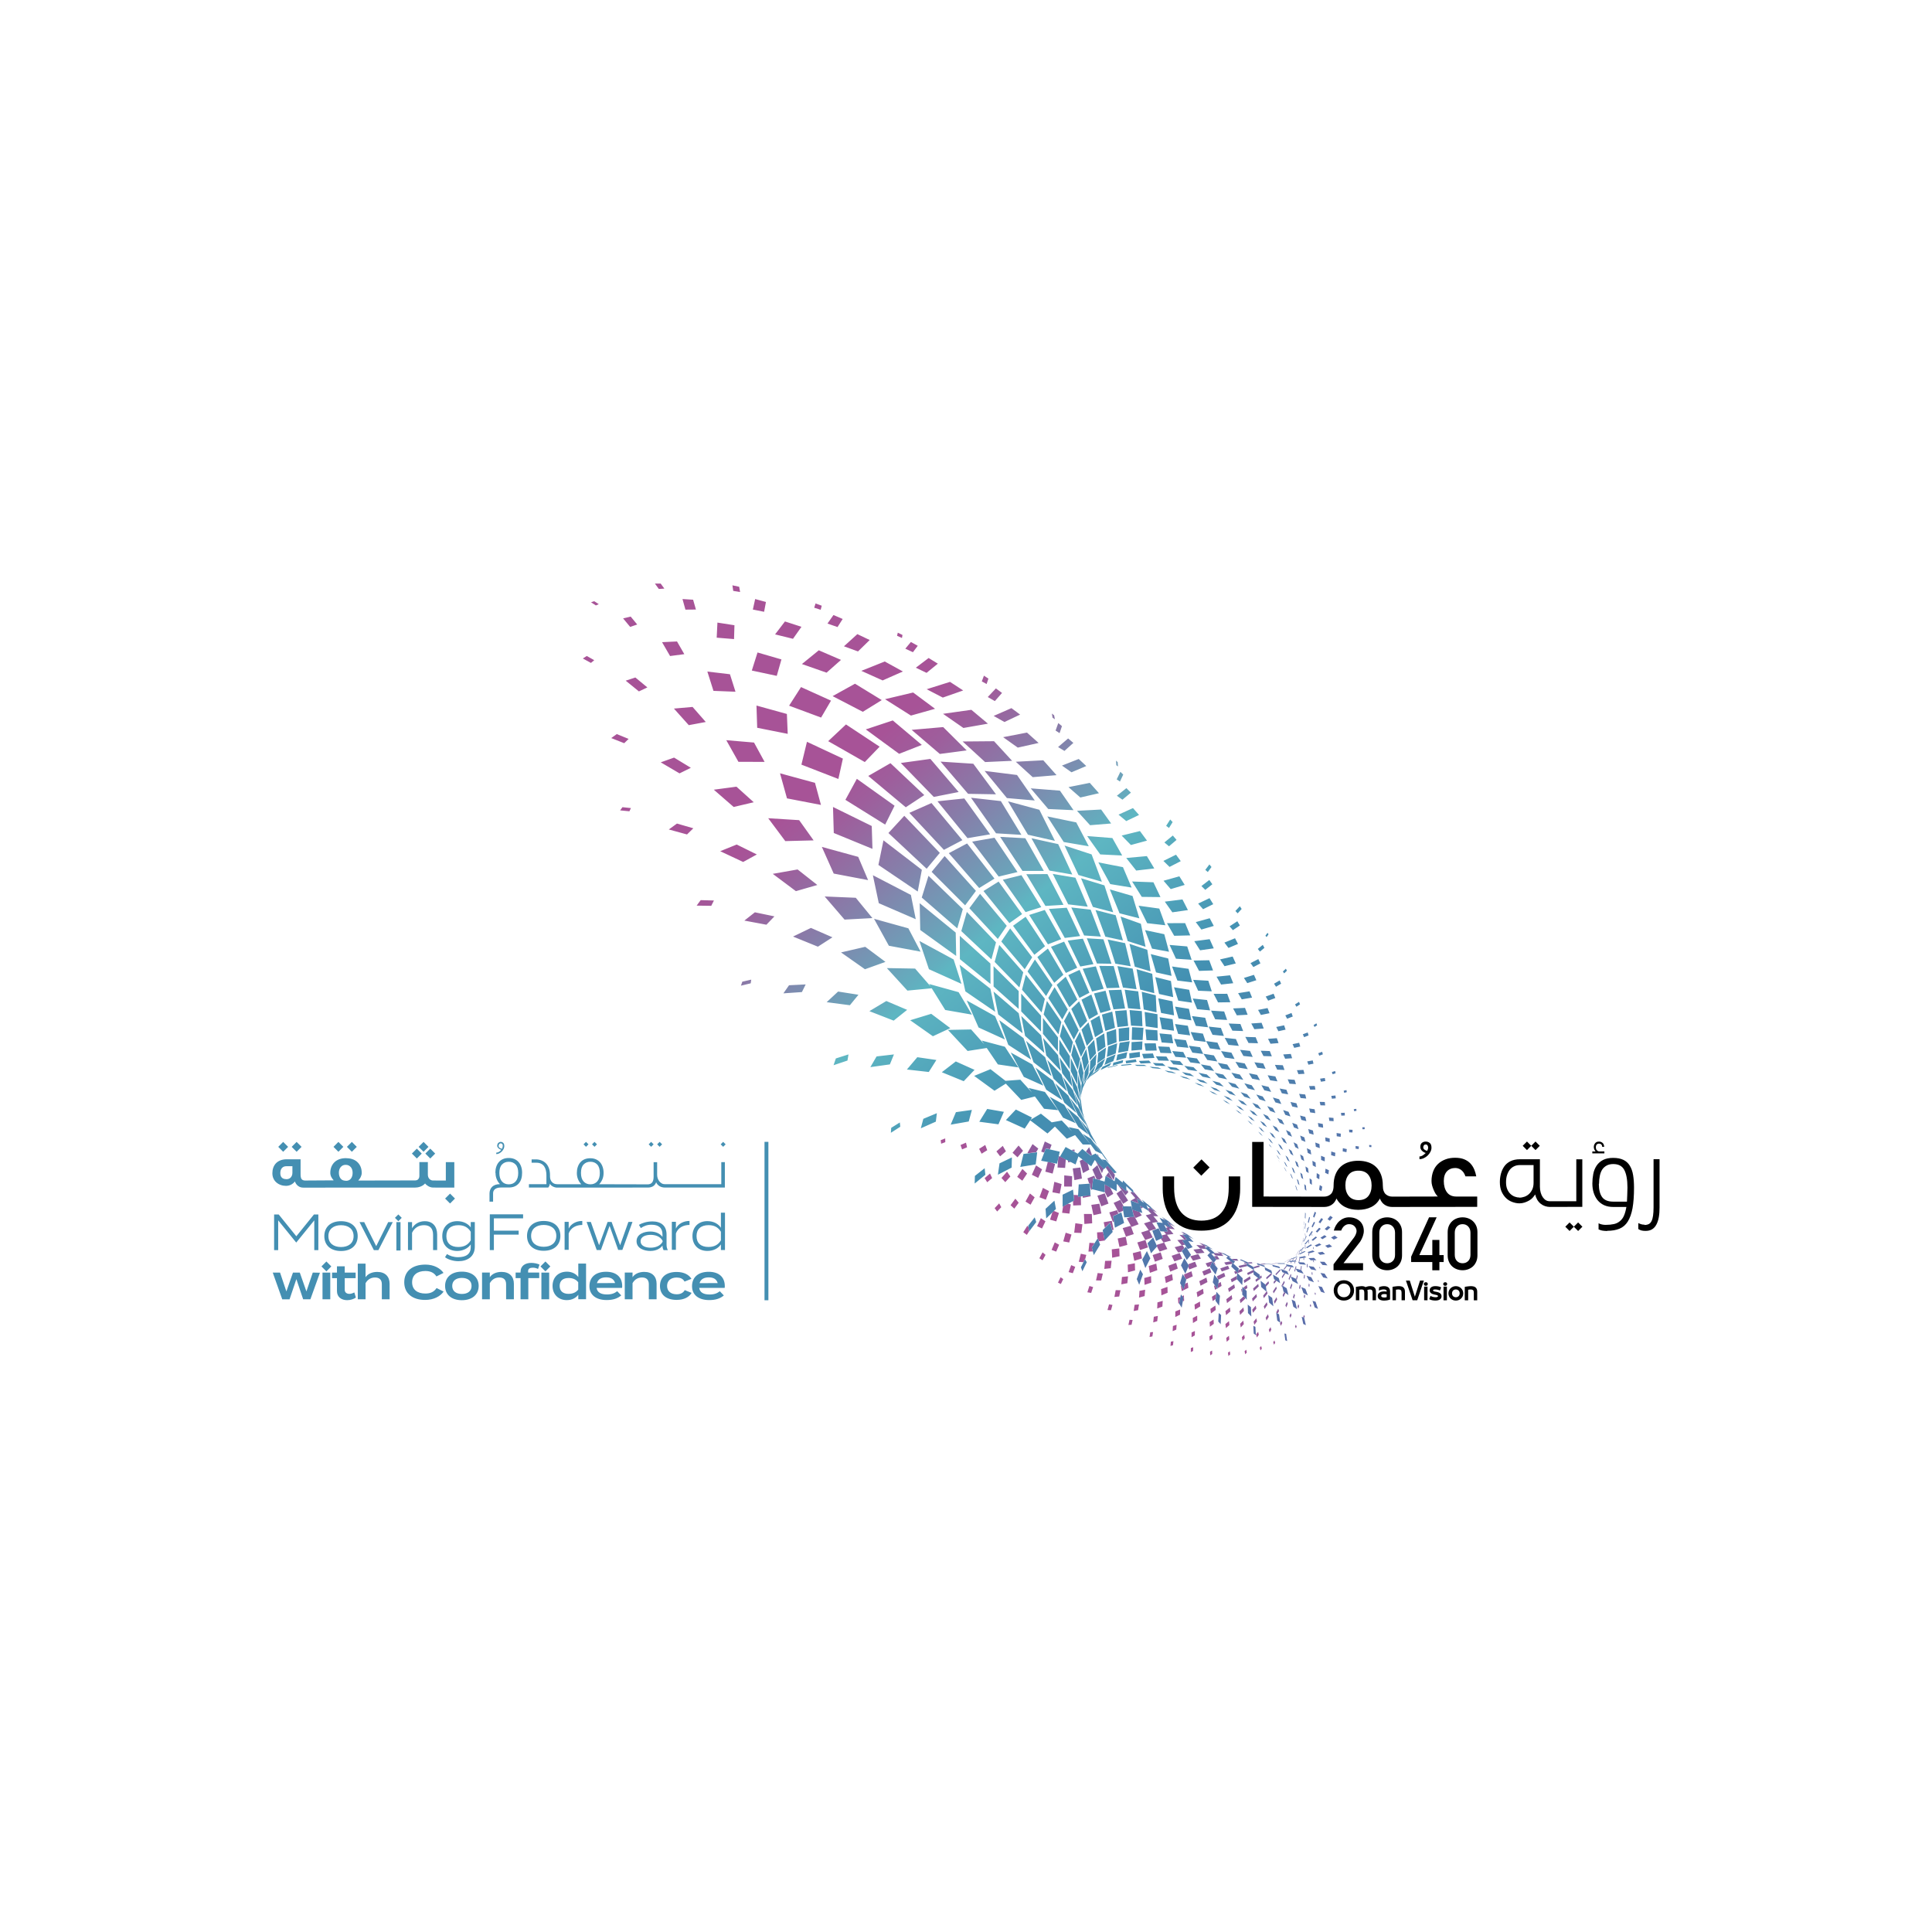 <?xml version="1.0" encoding="UTF-8"?>
<svg xmlns="http://www.w3.org/2000/svg" xmlns:xlink="http://www.w3.org/1999/xlink" id="Layer_1" data-name="Layer 1" viewBox="0 0 1000 1000">
  <defs>
    <style>
      .cls-1, .cls-2, .cls-3 {
        fill: none;
      }

      .cls-4 {
        fill: url(#linear-gradient);
      }

      .cls-2 {
        clip-path: url(#clippath-1);
      }

      .cls-5, .cls-6 {
        fill: #448fb2;
      }

      .cls-7 {
        fill: url(#linear-gradient-2);
      }

      .cls-6, .cls-8 {
        fill-rule: evenodd;
      }

      .cls-3 {
        clip-path: url(#clippath);
      }
    </style>
    <clipPath id="clippath">
      <path class="cls-1" d="m635.6,700.11l.22,1.74.93-.77-.18-1.64-.98.67Zm-9.3-.5l.1,1.89,1.05-.66-.06-1.78-1.09.55Zm17.9-.23l.32,1.58.82-.86-.27-1.49-.87.77Zm-27.81-1.63l-.03,2.06,1.18-.54.06-1.93-1.21.41Zm35.64-.2l.4,1.42.7-.94-.35-1.35-.75.87Zm-46-3.11l-.19,2.24,1.31-.42.21-2.08-1.33.26Zm52.97.31l.45,1.26.59-1-.41-1.19-.64.93Zm-24.3-2.25l.25,2.01,1.33-1.2-.18-1.9-1.39,1.09Zm8.08-.4l.34,1.81,1.17-1.29-.28-1.72-1.23,1.2Zm-16.79-.38l.13,2.23,1.52-1.08-.08-2.09-1.57.94Zm-30.62-2.16l-.36,2.44,1.45-.26.37-2.27-1.46.09Zm54.77,1.09l.41,1.61,1.01-1.37-.35-1.53-1.07,1.29Zm-33.39-.96v2.45l1.68-.94.05-2.29-1.73.78Zm39.98-1.42l.46,1.41.85-1.42-.4-1.34-.9,1.36Zm-49.63-1.94l-.14,2.67,1.87-.79.18-2.5-1.91.62Zm63.2.33l.5.92.36-1.04-.46-.88-.4,1Zm-36.03-1.35l.27,2.12,1.79-1.59-.21-2.02-1.85,1.5Zm28.24-.26l.49,1.21.69-1.46-.44-1.15-.74,1.4Zm-20.62.14l.33,1.89,1.58-1.71-.29-1.8-1.63,1.62Zm-57.83.61l1.62-.1.56-2.49-1.61-.1-.58,2.69Zm42.01-1.47l.19,2.37,1.99-1.48-.11-2.24-2.07,1.35Zm22.78-.26l.4,1.66,1.36-1.78-.33-1.59-1.42,1.71Zm-51.64-2.52l-.31,2.93,2.07-.62.33-2.73-2.09.42Zm20.18.63l.08,2.62,2.22-1.34-.02-2.47-2.28,1.19Zm57.21-.59l.18.28.21.05.1.43.25-1.03-.44-.72-.3.98Zm-19.5.46l.44,1.44,1.15-1.85-.39-1.38-1.2,1.78Zm12.37-.96l.49,1.02.53-1.47-.46-.96-.57,1.42Zm-59.12-2.3l-.03,2.89,2.45-1.18.08-2.71-2.5,1Zm52.25.43l.12.33.64.33.66-1.32-.42-1.18-1,1.83Zm-26.31-.59l.31,2.1,2.24-1.93-.24-2.03-2.31,1.86Zm7.24.1l.35,1.86,1.99-2.05-.29-1.79-2.06,1.98Zm6.63-.85l.39,1.61,1.74-2.13-.32-1.56-1.81,2.08Zm-21.65-.39l.27,2.35,2.48-1.81-.19-2.27-2.57,1.72Zm-39.24-2.12l-.48,3.21,2.27-.44.49-2.97-2.28.2Zm-14.03,2.71l1.8.1.77-2.74-1.77-.32-.8,2.97Zm98.33-1.59l.49.84.38-1.46-.46-.79-.42,1.41Zm6.43-.53l.46.61.16-1-.42-.57-.2.95Zm-23.87.2l.41,1.38,1.5-2.19-.35-1.35-1.56,2.16Zm11.19-.5l.47,1.03.76-1.9-.43-.98-.8,1.85Zm-47.04-.42l.23,2.63,2.73-1.67-.14-2.51-2.82,1.56Zm-19.19-1.11l-.12,3.16,2.68-1,.18-2.98-2.73.81Zm60.3-.48l.42,1.17,1.26-2.25-.36-1.13-1.31,2.21Zm-48.44-2.36l-1.22.55.19,2.91.4-.2-.02.14.71-3.69-.05.28Zm30.76,1.48l.37,1.73,2.43-2.26-.11-.55-.65-.74-2.04,1.83Zm-29.77-1.92l.62.75-.36,2,.7-.35-.11-2.78-.85.38Zm22.8,1.64l.38,1.97,2.69-2.14-.3-1.93-2.78,2.1Zm40.09-1.17l.48.67.24-1.42-.43-.63-.28,1.38Zm-26.76.82l.37,1.49,2.15-2.35-.3-1.47-2.22,2.33Zm21.18-.68l.46.83.56-1.88-.42-.8-.6,1.85Zm-39.03-2.16l.12.13-.03-.19-.09.06Zm50.29.52l.41.48.07-.91-.39-.45-.1.89Zm-16.6.6l.41.96.99-2.19,1.57,1.1-2.18-1.54-.79,1.66Zm-34.45-.63l-2.18,1.41.4,2.23,1.51-1.02-.09.81.5-4.61-.13,1.19Zm26.09-1.3v.08s-.03-.03-.03-.03l-1.71,2.12.37,1.26,1.89-2.44-.31-1.24-.2.25Zm-78.74,2.8l2.49-.22.66-3.25-2.48-.04-.66,3.51Zm12.98-3.14l-.23,3.49,2.9-.81.27-3.26-2.95.58Zm29.6.71l.42,2.52,3.2-1.86-.33-2.45-3.29,1.79Zm23.01-1.47l.4,1.54.17-.13.03-1.87-.59.46Zm-41.42-.15l.17,3.23,3.21-1.34-.08-3.06-3.3,1.17Zm57.9,1.16l.36,1.05,1.62-2.5-.31-1.03-1.66,2.48Zm-96.07.49l1.99.32,1-3.01-1.93-.58-1.05,3.27Zm65.57-3.34l.54,2.05,1.05-.63-1.16-1.67-.43.25Zm15.15.95l1.04,1.01,1.08-.86-.32-1.54-1.79,1.4Zm28.88.19l.43.66.38-1.85-.41-.63-.4,1.82Zm-36.76.25l.46,1.79,3.1-2.15-.37-1.78-3.19,2.15Zm12.96,0l.36,1.3,2.56-2.4-.29-1.31-2.63,2.41Zm28.67-1.3l.43.52.12-1.34-.4-.49-.14,1.31Zm-9.57.93l.4.77.79-2.27-.37-.74-.83,2.25Zm-54.3-2.13l-.8,3.03-1.84-3.41.68,1.28-.24.11.48,2.83,3.43-1.71-.37-2.73-1.34.61Zm17.15-.15l-.44,2.6,2.17-1.3-.45-2.04-1.28.75Zm24.42.54l.14.11.13,1.02,1.56-1.72-.26-1.1-1.57,1.68Zm8.31.64l.34.85.11-.23.6,2.39q-.8-3.23-.79-3.23l.49.3.93-1.78-.3-.84-1.37,2.54Zm18.89-2.19l.36.36v-.83l-.34-.32-.02.79Zm-41.88-1.13l1.27,1.39-1.26-1.39h0Zm19.77.32l-.9,1.15.29.88,1.24-1.63-1.25-.82.62.41Zm-10.26-.06l.32,1.08,1.86-1.4-.85-.67-1.33.99Zm-29.05.72l.65,2.35,3.57-1.87-.55-2.32-3.68,1.84Zm-73.15.74l1.5.72,1.23-2.54-1.39-.95-1.33,2.77Zm113.59-2.84h.02s0-.01,0-.01h-.01Zm-80.48-.07l-.32,3.82,3.12-.6.35-3.56-3.16.34Zm62.98,1.77l.41,1.3,3.22-2.09-.34-1.34-3.29,2.13Zm-51.43-1.25l.16,3.57,3.44-1.15-.08-3.36-3.52.95Zm59.81-.76l.1,1.24.92-.69-.25-1.13-.77.58Zm18.77,1.24l.32.76.55-2.22-.33-.57-.54,2.02Zm3.97-.52l.39.5.22-1.79-.37-.48-.24,1.76Zm-71.92-.53l.55,3.17,3.64-1.55-.43-3.05-3.76,1.42Zm64.09,1l.31.66.78-1.88.94,2.35-.97-2.44.07.02.26-.61-.29-.65-1.09,2.56Zm-11.63-.63l.24.87,2.67-2.36-.17-.81-.1-.05-2.63,2.33Zm-88.07,1.47l2.7.02.83-3.55-2.67-.31-.85,3.84Zm96.17-1.85l.25.69,1.61-2.53-.53-.22-1.33,2.06Zm-33.6-.28l.51,1.38.31.38,3.53-1.73-.59-1.86-3.77,1.83Zm49.06-1.06l.4.4v-1.26s-.36-.36-.36-.36l-.04,1.23Zm-66.1.12l.4,1.37.76,1.14,3.39-1.56-.67-2.63-3.89,1.69Zm36.09-2.43v.04l-.04-.02-3.36,1.62.39,1.05,2.92-1.4-.04-1.18.49.35-.16-.55-.21.1Zm24.19-.05l-.8-.22.8.22Zm-12.87,2.19l.18.69,2.36-2.47-.14-.72-2.4,2.51Zm-37.94-1.29l.88,2.14,3.85-1.66-.78-2.15-3.95,1.67Zm60.71-1.72l.3.25-.05-.71-.29-.23.03.69Zm-15.95,1.18l.21.51,1.19-2.32-.42-.07-.98,1.89Zm-27.34.26l-.9.37.58,1.29.97-.4-.12,1.26-3.22,1.79.54,1.56,2.76-1.56-.22-.25.3-3.11.21.2,2.52-1.02-.49-1.35-1.6.66-.35,1.49-.98-.94h0l-2.39-2.31,2.39,2.31Zm30.23-.03l.29.48.48-1.56.9,1.5-1.02-1.71.17.05.26-.84-.26-.47-.83,2.56Zm-38.34-1.26l.81,1.58,3.92-1.36-.72-1.62-4,1.4Zm41.51.66l.38.1.29-1.8-.31-.41-.35,2.11Zm-8.65-.36l.13.5,1.6-2.02-.25-.35-1.49,1.88Zm-15.59-1.07l.18.11-.06.69,3.02-.88-.24-.79-2.9.87Zm-95.77,2.66l2.2.58,1.24-3.29-2.1-.88-1.33,3.58Zm98.02-3.69l.52-.05-.66-.23.13.28Zm15.2-.25l-.78-.12,3.34.55-.41-.07-1.88-.3-.06-.32-.22.27Zm-8.84-.11l-.06.1.44-.08-2.9-.24,2.53.22Zm18.93,1.4l.35.37.06-1.71-.33-.34-.08,1.69Zm-81.86-.49l.64,3.54,3.83-1.38-.53-3.4-3.94,1.24Zm60.01-1.27l-2.27.24.84.29,1.88-.19-.04-.19-.35-.03-.08-.18.03.06Zm-70.87.57l.17,3.94,3.65-.96-.1-3.7-3.71.72Zm74.33-.33l.36.04.04.03,2.66-.46.1-.1-.02-.02h.02l.06-.06-3.22.57Zm-53.29.9l.97,3.05,3.92-1.59-.85-2.98-4.05,1.52Zm41.41-1.76l.12.05-.44.4-.9-.4-1.14.05.48.59,1.09-.05-.11.57-.14-.31-4.02.95.56.99,3.94-.91-.12-.24-.27-.17.23-1.21.54.31,2.34-.08-.39-.62-1.77.08Zm1.14-.19l3.45.54.57.09-.2-.05-4.11-.64.29.06Zm-32.28,1.17l.36.59-.35.82.58,1.3,3.99-1.53-1.02-2.5-3.55,1.33Zm53.41-1.31l-.39.6.08.33.62-.96-.31.02Zm1.87-.13l-.31.77.17.33.44-1.13-.31.03Zm-46.27.98l1.09,1.91,1.35-.4,1-2.47,1.42,1.74.26-.07-.69-1.35-.25.29-.61-.73-3.57,1.09Zm41.58-1.08l-.72.41-.16.18,1.21-.69-.33.09Zm.76.59l-.03.3.95-.92-.15-.13-.77.76Zm-94.35-.79l-.41,4.16,3.34-.37.43-3.87-3.36.08Zm95.93-.06l.84-.06h0s-.85.06-.85.06Zm10.5-.3l1.28-.02.05.9.34.27-.08-1.15-.05-.04-1.54.04Zm-51.34.03h.03s-.38-.46-.38-.46l.35.46Zm41.37-.67h.03s-.03,0-.03,0h0Zm-29.78.87l2.35.04-.78-.94-2.84-.02,1.28.92Zm28.47.12h-.08s.85-.06.85-.06l-.47.04,1-.97-.21-.08-1.1,1.07Zm-1.31.04l-2.76.72h0l3.09-.81,1.49-.85.21-.23-2.03,1.16Zm3.74-1.42l-.81,1.25.31-.03h0s1.35-.11,1.35-.11l-1.35.11.74-1.15-.03-.15-.21.07Zm-32.56,1.6l-3.36.62.88,1.28,3.19-.57.18-.61.54.48.15-.02-.12-.2-.06.07-3.74-2.84,2.34,1.79Zm31.43-1.5l.26-.1.04-.2-.31.3Zm3.76,1.87l-.35-.02.64.04h0s0,0,2.45.17l-2.45-.17.43-2.06-.25-.2-.48,2.23Zm-1.73-.81l.22.16.51-1.28-.15-.34-.59,1.46Zm4.26-1.44l-.07,1.01.28.28.09-1.34-.3.05Zm-4.72-.81l-.13.16-.09.14.29-.34-.06.04Zm-41.78.14l1.38,1.5-.15.18,1.74-.23-1.19-1.7-1.78.26Zm46.56-.07l-2.52.45,3.07-.54-.27.04v-.05s-.26-.26-.26-.26l-.03.37Zm-3.59-.92l-.32.63.02.17.46-.91-.16.11Zm11.79-.08l.15.1-.04-.05-.12-.1v.04Zm-66.92,1.01l1.44,2.29,4.07-1.08-1.35-2.34-4.16,1.13Zm-57.7,2.86l2.39.23.84-1.67.08.15.58-2.27-2.84-.61-1.05,4.18Zm76.27-3.81l-.59-.39-.37-.1.96.49Zm-28.2.71l1.43,2.9,4.04-1.41-1.31-2.9-4.15,1.4Zm26.51-1.4l.34.03-.36-.04h.02Zm44.27,1.16l.31.24-.08-1.5-.29-.21.05,1.47Zm-80.62-.16l1.19,3.46,4.03-1.46-1.06-3.37-4.15,1.37Zm-58.64,1.68l1.67,1.04,1.55-2.8-1.54-1.3-1.68,3.07Zm133.95-3.41h0s0,0,0,0Zm0,0l.02-.02-.02.02Zm-40.69.69l.65.19-3.16-.17-.7.16,1.12,1.09,4.13.27-1.25-1.31,1.56.45-1.35-.71.71.08-3-.85,1.3.81Zm-44.9.08l.78,3.95,3.98-1.23-.67-3.77-4.09,1.05Zm85.61-.79l-.02.03-.63,1.25-.96.67,1.51-1.8.08-.13-1.65,1.97-1.38.98,2.66-1.87c-.09.05-.09.05-.09.05l.85-1.64v-.19s-.36.68-.36.68Zm2-1.22l-.2,1.58-1.26.61.34-1.2-.09.08-.09-.02-.47,1.67.12.16.16-.59-.08-.04,2.78-1.35-1.21.58.19-1.66-.21.19Zm-56.25.16l1.7,2.08,4.07-.42-1.66-2.15-4.11.5Zm-42.23-.12l.2,4.33,3.82-.76-.13-4.06-3.89.48Zm98.74-.65l.02-.14-.16-.15-.06.49-1.01.9.1-.35-.1-.18-.21.72-.34.31,2.32-2.06-.54.47Zm5.58.41l.28.18-.14-1.02-.27-.16.12,1Zm-66.73-.44l.73-.75-.73.75Zm-5.03-.44l1.83,2.76,2.01-.51-.2-.38,1.38-1.43-.95-1.5-4.08,1.06Zm17.5-.31l-.91-.65-.32-.11,1.23.76Zm49.98,1.09l.23.15-.04-2.05-.22-.13.03,2.03Zm10.49-2.31l.04.02v-.06s-.04-.02-.04-.02v.07Zm-12.95,1.73l.86-2.25h0s-.86,2.25-.86,2.25Zm.84-2.1l-.17.91.05.02.22-1.18-.1.25Zm-51.21.97l.25.09-3.69-.31,1.88,1.79,3.34.35-.91-.84,1.58-.21-1,.13-.75-.74,1.74.61-2.49-1.57-1.91-.66,1.95,1.37Zm-24.07-.22l.3.68-.08.1,1.37,2.65,4.03-1.35-1.65-3.34-3.97,1.27Zm-54.29,2.54l2.39.9,1.51-3.56-2.26-1.23-1.64,3.89Zm132.87-4.63l.14,1.16.25.14-.19-1.49h-.03s-.18.19-.18.19Zm-88.5.79l1.44,3.92,4.07-1.37-1.32-3.81-4.19,1.26Zm85.23.4l.1-.25.25-1.4-.05-.02-.3,1.67Zm-60.45-1.87h0,0Zm4.39-.31h.01s-.1-.05-.1-.05l.08.05Zm56.81-.33l-.05,1.88.11.02.06-2.36-.12.47Zm-96.14.07l.92,4.39,4.07-1.09-.81-4.19-4.18.88Zm36.89-.85l1.56.65.79.42-2.69-1.43.33.37Zm-2.51,1.25l-3.51.42,2.21,2.61,1.79-.18-1.46-2.25,1.53-.43-.02-.03h.07s-.06.03-.06.03l.79-.22-1.77-2.07-1.99-.19,2.41,2.31Zm4.08-.79l-2.26-1.76-.2-.08,2.47,1.84Zm62.09-1.17l.23.1-.19-.88-.21-.08.17.86Zm-3.44.87l.11.03.05-.08-.19-1.85-.14-.02.18,1.92Zm-125.28,2.17l3.09.58,1.17-4.12-3.01-.95-1.25,4.49Zm138.13-4.94h.05s-.02-.05-.02-.05h-.04s0,.05,0,.05Zm-76.69-.27l1.1.85-1.6-.63,1.9,1.46,1.11.25-1.4-1.08h0s-1.12-.86-1.12-.86h.01Zm65.07-.35h.02s0-.04,0-.04l-.02.04Zm-105.92.71l-3.1.19.16,3.26-1.47,2.31-2.65-.17-.49,4.55,2.28-.08-.54-2.1,3.06-4.79.61,1.65,3.23-.45v-.3s-.23.23-.23.23l-1.01-5.15c.16.83.15.83.15.83m103.83-.58v.07s.05-.1.05-.1l-.02-.29-.03.32Zm9.53-1.04l.04.02-.02-.07h-.04s0,.05,0,.05Zm-7.58.14l-.12-.59-.18-.02.18.93-.41,1.11,1.01-2.71-.48,1.28Zm-2.1-1.36l.13,1.97-.19,2.46.2-2.69.03.06-.13-1.91-.04.11Zm-144.95,2.96l1.83,1.39,1.23-1.93-.02.02-.39-2.21-.57-.58-2.09,3.31Zm51.45-2.12l1.69,4.42,4.03-1.31-1.57-4.3-4.15,1.19Zm-4.03-.29l-.27-1.61c.08.48.17,1.02.27,1.61m-.27-1.61l-.07-.44c.02.14.05.29.07.44m-20.79,4.28l3.67.14.58-4.52-3.66-.53-.6,4.9Zm20.72-4.72c-.02-.1-.03-.2-.05-.29l.05.29Zm-.05-.29s0-.02,0-.02v.02Zm0-.02v-.02s0,.02,0,.02m0-.02s0-.04,0-.05v.05Zm29.66,2.49l-3.27-1.36,1.28,1.27-.91.14,1,1.9-2.15-.1,1.29,1.52-2.17.58.51,1.13-1.11.52,1.41,2.04,3.85-1-2.01-3.01,3.32-.4-2.3-2.78,3,.35-2.59-2.62,2.06.97-3.4-2.27,2.17,3.12Zm-29.67-2.54c-.04-.22-.07-.43-.1-.62l.1.62Zm98.07-.61v.08l.32,1.74.1-.06-.34-1.83-.08.07Zm-67.16,2.31l.59.28-3.23-2.74,2.63,2.46Zm-36.32-2.02l.61,2.85-1.15,1.16,3.8-3.77,1.13,3.83.76-.17-.95-4.62-4.22.73Zm33.6-.51l-.33-.28-.24-.11.57.39Zm-2.25-.81l.63.29-.62-.61-.82-.36.81.69Zm-65.82,3.33l2.54,1.24,1.79-3.74-2.38-1.61-1.95,4.11Zm50.05-5.36l.13.49-1.7.08-2.05.74,2.43,4.49,3.7-1.4-2.35-4.45-.16.05Zm-25.8-.91l.22,5.16,4.04-.35-.17-4.82h-4.1Zm-16.35-.89l-1.19,3.81,3.22.91,1.38-4.34-2.65-1.11-.76.73Zm29.47.07l1.89,4.96.54-.18q-.48-2.9-.48-2.9l2.75-1.25-.67-1.8-4.04,1.17Zm11.66-2.24l.91,3.51,1.1,1.61,3.13-1.33-1.24-1.84-3.63-1.2-.15-.81-.11.05Zm4.78.22l.93-.41-.4-.51,2.97,1.81,1.77,1.87-2.84.75,2.56,3.07-3.45,1.12,2.4,3.44-3.88,1.26,2.1,3.9,3.91-1.33-1.74-3.37,3.49-1.08-2.07-3.05,3.03-.63-2.38-2.9,2.52.08-2.77-2.95,2.06,1.06-3.13-2.93,1.53,2-2.12-1.7.3.28-1.26.09.58,1.36-4.55-2.77.46,1.52Zm4.3-1.51l-.61-.58-.21-.1.82.68Zm-44.67.39l-.49,3.34,3.78.42.72-4.79-1.48-.33-2.53,1.36Zm14.62-.76l1.12,5.33,4.09-.89-1.02-5.05-4.19.61Zm-50.03,1.71l1.3,1.72,2.14-2.24-1.1-1.97-2.35,2.48Zm61.59-2.75l2.69,5.11,2.26-1.06-.36-2.32,4.54.04-3.96-.04-1.71-3.28-3.45,1.55Zm-53.36,1.2l1.95,1.79,2.27-3.06-1.73-2.1-2.49,3.38Zm37.29-4.7l.17.9,4.02-.82-.11-.57-4.08.49Zm-4.35,2.19l-.6.33.06,2.34,4.07-.16-.09-4.59-1.48.18.04-.79-2.3-.12.3,2.82Zm-25.21.64l2.63,1.61,2.12-3.81-2.45-2-2.3,4.2Zm37.22-3.03l2,5.48,3.75-1.4-1.92-5.32-3.84,1.24Zm19.99,1.68l1.02,1.18.06.2-1.07-1.38Zm-1.16-3.04l-.82-.77-.85.54,2.45,2.83-2.21,1.22.07.08,3.89,1.45-.78-2.6,2.43,1.55,1.16.74-1.16-.74.06-.03-4.42-5.08.19.81Zm-8.93.21l3.43,5.34,2.56-1.73-3.47-5.43-2.52,1.82Zm-2.43-2.44l.14-.17-.37-.2.22.38Zm-37.45,4.39l3.3,1.26,1.65-4.45-3.17-1.67-1.78,4.87Zm33.73-6.41l.05,3.62,1.43,2.9,3.01-1.9-1.65-3.35-2.57-1.44-.27.17Zm6.68-.23l4.08,5.65,1.53-1.7-1.07-1.47.02,1.08-4.55-3.58-.02.03Zm-33.72,4.05l3.82.71.94-4.96-3.76-1.15-1,5.4Zm27.23-7.84l.14.25.11-.59-.25.34Zm-9.09.64l.88,2.67.41-.03.08,1.54.58,1.78.79-.35-.44-.12.69-5.66,1.08.32-.5-1.53-3.59,1.37Zm-12.07,4.23l4.05.02.08-5.37-4.06-.42-.08,5.77Zm-41.15-4.35l1.34,2.13,2.55-2.14-1.11-2.37-2.78,2.38Zm62.76-1.14l3.77,2.25-2.4-4.09-1.37,1.85Zm-54.04,1.05l1.97,2.18,2.64-2.93-1.72-2.5-2.89,3.25Zm8.14-.57l2.66,2.01,2.47-3.72-2.43-2.38-2.69,4.08Zm28.75-4.35l.86,6.04,3.89-.8-.82-5.73-3.94.49Zm17.13-.6l-.02.19,4.15,6.47.57-2.68-1.38-2.12-2.45-2.74-.87.88Zm-38.3,3.87l3.3,1.61,2-4.41-3.13-2.03-2.16,4.83Zm31.34-2.68l2.13,4.88,1.57.47,1.6-1.46-2.73-6.19-2.58,2.3Zm-1.46-2.1l.17-.23-.34-.27.17.49Zm-22.9,3.17l3.78,1.01,1.27-4.99-2.06-.81-1.7-.31-1.29,5.1Zm29.31.79l.91-2.36-4.21-4.13,3.29,6.49Zm-17.51-5.57l1.39-.3-1.46-.74.07,1.04Zm6-.78l1.7,6.3,3.26-1.78-.89-3.31-2.52-1.96-1.56.75Zm-11.16-1.1l-.34,4.52,3.95.21.34-4.46-2.85-1.45-.82-.12-.29,1.3Zm20.26-2l.87.89-.7-1.38-.17.49Zm-13.43-2.58l1.7.93-.08-1.15-1.63.22Zm7.51.85l2.52,2.05.66-.29-1.47-4.04-1.7,2.28Zm-46.29-.08l1.91,2.54,3.01-2.59-1.64-2.83-3.29,2.87Zm8.34.69l2.57,2.36,2.86-3.39-2.31-2.71-3.12,3.74Zm-17.3-2.01l1.3,2.5,2.9-1.81-1.03-2.72-3.17,2.02Zm25.03,2.05l.32.2,4.17-.51,1.11-1.9-2.97-2.33-2.63,4.55Zm-34.65-4.04l.8,2.26,2.58-1.09-.56-2.4-2.82,1.23Zm41.77,3.4l1.52.54.87-2.24,2.13.48.83-2.32-3.5-1.69-1.86,5.23Zm-52.03-5.91l.23,1.83,2.14-.8-.04-1.94-2.33.9Z"></path>
    </clipPath>
    <linearGradient id="linear-gradient" x1="-2937.8" y1="8504.93" x2="-2935.84" y2="8504.93" gradientTransform="translate(153515.17 -442189.57) scale(52.07)" gradientUnits="userSpaceOnUse">
      <stop offset="0" stop-color="#a75397"></stop>
      <stop offset=".37" stop-color="#a75397"></stop>
      <stop offset=".92" stop-color="#6368a6"></stop>
      <stop offset="1" stop-color="#596ca9"></stop>
    </linearGradient>
    <clipPath id="clippath-1">
      <path class="cls-1" d="m665.28,693.73l.95.43-.54-3.77-.88-.15.47,3.49Zm-16.37-3.51l1.12.86-.23-4.31-1.06-.52.18,3.97Zm25.67-4.94l1.34.63-.93-3.97-1.23-.33.82,3.67Zm-44.02-1.27l1.26,1.41.23-4.79-1.23-1.01-.26,4.39Zm30.55-.46l1.56,1.14-.65-4.43-1.45-.78.54,4.07Zm-15.17-3.91l1.74,1.78-.19-4.83-1.66-1.35.12,4.4Zm34.55-2.91l1.7.73-1.26-3.7-1.56-.44,1.11,3.41Zm-11.06-.37l1.94,1.28-.99-4.06-1.82-.92.87,3.7Zm-12.51-2.13l2.17,1.9-.61-4.34-2.06-1.5.5,3.94Zm-46.61.5l1.33,2.1.94-5.2-1.35-1.63-.92,4.73Zm18.82-1.47l1.86,2.54.46-5.12-1.82-2.03-.5,4.62Zm45.53-3.98l2.3,1.22-1.27-3.4-2.15-.93,1.12,3.11Zm-31.68.81l2.34,2.64-.04-4.5-2.25-2.17-.05,4.03Zm40.73-1.5l2.02.71-1.47-3.16-1.87-.46,1.32,2.91Zm-19.36-.05l2.57,1.81-.95-3.57-2.41-1.47.79,3.23Zm-11.54-2.38l2.78,2.47-.45-3.62-2.65-2.08.32,3.24Zm16.2-3.06l2.9,1.5-1.13-2.7-2.74-1.24.97,2.44Zm8.48-.37l2.61.99-1.4-2.63-2.45-.77,1.23,2.41Zm-49.77.98l2.38,3.47.77-4.48-2.36-2.94-.79,3.96Zm31.74-1.58l3.15,2.05-.74-2.68-3.01-1.76.6,2.4Zm-48.66,1.99l1.84,3.41,1.37-5.23-1.88-2.84-1.34,4.65Zm74.07-2.94l2.32.54-1.58-2.5-2.15-.35,1.42,2.31Zm-44.78.79l2.9,3.19.22-3.53-2.82-2.76-.3,3.11Zm8.77-2.3l3.33,2.64-.19-2.56-3.21-2.33.07,2.24Zm-60.49,2.38l1.28,2.94,1.94-5.45-1.39-2.39-1.83,4.91Zm75.33-3.6l3.42,1.42-.86-1.81-3.26-1.24.7,1.63Zm7.9-.17l3.14.98-1.16-1.87-2.99-.82,1.02,1.71Zm-16.74-.9l3.63,1.89-.44-1.66-3.48-1.7.29,1.47Zm23.68-.37l2.85.56-1.39-1.86-2.7-.42,1.24,1.72Zm-19.69-1.53l3.77,1.01-.51-.93-3.64-.91.38.84Zm7.37-.06l3.53.63-.83-1.06-3.4-.55.7.98Zm-11.64-1.22l3.96.34-.19-.19-3.84-.33.08.18Zm-3.9.22l3.94,1.39-.1-.72-3.84-1.29v.62Zm10.81-.26l3.72.05-.48-.37-3.61-.03.36.35Zm-16.33.82l3.75,2.37.13-1.41-3.64-2.18-.23,1.21Zm-7.85.6l3.37,3.25.53-2.26-3.3-2.94-.59,1.94Zm35.44-1.24l3.24.27-1.06-1.14-3.12-.21.93,1.08Zm11.78.41l2.55.18-1.53-1.81-2.4-.06,1.38,1.69Zm-58.22,1.03l2.87,3.94,1.09-3.22-2.85-3.49-1.11,2.78Zm40.75-3.09l.59.48,3.45-.25-.68-.5-3.35.27Zm-25.29-.53l4.03,1.75.44-.4-3.94-1.66-.53.31Zm-82.29,3.79l.77,2.04,2.25-4.65-.91-1.62-2.11,4.22Zm51.78-1.05l2.27,4.34,1.81-4.21-2.32-3.78-1.75,3.65Zm66.06-3.69l1.1,1.12,2.95-.07-1.23-1.18-2.82.12Zm-9.25.34l.42.15,3.17-1.14-.49-.13-3.1,1.12Zm4.21-.81l.75.59,3.16-.54-.85-.59-3.07.54Zm-36.72-.39l-.88.78,3.74,2.84.84-.99-3.52-2.55.46.24,1.12.05-3.93-2.02-1.15-.12,3.33,1.76Zm46.46-1.99l1.23,1.13,2.63-.38-1.35-1.2-2.51.44Zm-9.63.58l.53.26,2.84-1.37-.58-.24-2.79,1.35Zm-81.18,3.03l1.62,4.37,2.59-5.03-1.78-3.75-2.43,4.41Zm85.55-3.92l.88.65,2.84-.81-.96-.66-2.75.83Zm-4.33-.37l.32.08,2.35-2.09-.35-.05-2.32,2.06Zm-60.75-.2l2.59,4.68,2.21-2.63-2.68-4.22-2.11,2.18Zm64.31-1.81l.62.35,2.52-1.58-.67-.34-2.46,1.58Zm9.91-.9l1.32,1.12,2.31-.67-1.43-1.18-2.2.73Zm-60.75.77l-1.58.21,2.8,2.59-1.42,1.42,3.24,3.85,1.44-1.75-3.09-3.37.55.51,1.73-.38-3.17-2.78.27.17,1.91.67-3.76-2.31-1.88-.71,2.98,1.87Zm55.33-.89l.98.7,2.5-1.07-1.05-.72-2.44,1.09Zm-5.22-.77l.4.21,1.99-2.23-.42-.2-1.97,2.22Zm-110.12,1.83l1,3.93,3.29-5.41-1.24-3.31-3.06,4.79Zm28.81-2.21l1.83,5.21,3.14-3.58-2.04-4.64-2.93,3.01Zm84.93-1.69l.7.44,2.15-1.78-.74-.44-2.11,1.78Zm-4.12.61l.23.15,1.36-2.67-.23-.13-1.36,2.65Zm14.21-1.88l1.4,1.08,1.99-.94-1.49-1.14-1.9,1Zm-5.52.11l1.06.75,2.17-1.32-1.12-.76-2.1,1.33Zm-69.15-1.34l-2.31-.51,2.27,2.66-2.32.66,2.83,4.37,2.54-.95-2.39-3.29.1.12,2.77.48-2.72-2.94,2.8,1.48-3.38-2.51-2.71-1.49,2.51,1.94Zm63.11.28l.46.32,1.63-2.37-.49-.31-1.6,2.36Zm-80.97-2.58l1.96,5.3,3.56-1.66-2.24-4.9-3.28,1.26Zm84.6.43l.79.52,1.79-1.96-.82-.52-1.76,1.97Zm-4.84.27l.31.28,1-2.73-.3-.27-1.01,2.72Zm9.47-1.6l1.14.76,1.82-1.53-1.2-.79-1.76,1.55Zm-10.36-.24l.2.27.42-2.82-.19-.27-.42,2.81Zm-104.56.85l1.05,5.35,4.14-4.42-1.39-4.7-3.8,3.77Zm108.12-1.86l.55.43,1.26-2.48-.57-.42-1.24,2.48Zm3.64-2.27l.87.59,1.44-2.11-.91-.6-1.4,2.12Zm-150.31,1.83l.51,2.94,3.66-4.83-.8-2.44-3.38,4.33Zm144.77-1.81l.4.41.66-2.76-.4-.41-.67,2.76Zm-73.72-.94l-3.05-1.37,1.64,2.68-3.29-.35,2.08,4.7,3.83.18-1.86-3.52,3.76,1.57-2.17-3.12,3.42,2.29-2.7-2.53-3.6-2.46,1.94,1.91Zm83.89-.61l1.21.78,1.48-1.72-1.28-.81-1.42,1.74Zm-11.72-.65l.3.39.11-2.78-.3-.39-.12,2.78Zm-99.31-.91l.99,5.96,4.74-2.46-1.42-5.45-4.3,1.95Zm104.38-2.23l-.85,2.45.66.53.9-2.54-.53-.44h-.18Zm-98.58,2.82l5.07-.25-1.41-5.41-4.57-.04.91,5.69Zm-40.73-4.41l.35,4.95,5.03-4.87-.79-4.31-4.6,4.23Zm48.17-2.72l-4.16-1.55.9,4.72,5.2,1.71-1.14-3.77,4.55,2.77-1.31-3.09,3.82,3.06-1.72-2.26-4.46-3.65,1.12,1.73-3.59-2.28.78,2.6Zm-39.34-4.58v6.21s5.99-3.23,5.99-3.23l-.6-5.61-5.39,2.62Zm121.1-2.58l.46.56-.72-2.35-.45-.56.71,2.34Zm11.64-.03l1.23.76.42-2.34-1.27-.81-.37,2.38Zm-7.37-.16l.81.72-.27-2.68-.82-.74.28,2.7Zm-117.03-2.57l-.39,6.42,6.49-.78-.31-6.04-5.79.41Zm113.56-.3l.72.7-.67-2.55-.72-.71.67,2.56Zm6.05-.26l1.08.8-.06-2.57-1.12-.83.1,2.6Zm-106.25-.91l-5.86-1.75-.69,5.66,6.64,1.68-.05-4.12,6.24,3.5.03-3.77,4.98,3.91-.04-2.73,3.88,3.66-.36-1.57-5.2-5.02-.23,1.09-3.62-2.94-.55,2.22-4.6-2.75-.55,2.93Zm96.96-1.98l.61.64-.91-2.24-.61-.64.9,2.24Zm12.8,0l1.39.81.13-2.36-1.44-.85-.08,2.4Zm-7.91-.04l1,.8-.54-2.61-1-.83.54,2.64Zm12.34-2.5l1.67.77.28-2.09-1.76-.81-.2,2.13Zm-181.29,1.6l-.11,3.94,5.53-4.52-.37-3.4-5.04,3.97Zm164.87-2.04l.9.78-.89-2.47-.9-.79.89,2.47Zm-3.98-.72l.47.53-.95-1.79-.48-.54.95,1.8Zm10.58.44l1.29.86-.34-2.54-1.32-.89.37,2.58Zm-10.47-2.96l.79.7-1.08-2.14-.78-.71,1.08,2.15Zm5.49.03l1.21.88-.77-2.56-1.21-.9.78,2.57Zm8.4-.17l1.58.84-.14-2.36-1.64-.89.19,2.41Zm-17.26-1.8l.3.41-.81-1.28-.31-.4.83,1.27Zm-144.89.72l-.83,5.88,7.11-3.68.12-5.27-6.4,3.07Zm166.47-1.77l1.85.75.05-2.11-1.95-.8.05,2.17Zm-17.38.08l1.11.85-1.1-2.37-1.1-.87,1.09,2.39Zm-4.66-.89l.62.6-1.08-1.7-.62-.61,1.08,1.71Zm11.79.5l1.5.9-.58-2.5-1.55-.95.64,2.55Zm-143.8-2.79l-1.67,6.73,7.99-1.32.76-6.28-7.07.87Zm159.24.64l1.99.59.16-1.85-2.11-.65-.04,1.91Zm-27.05-.74l.98.78-1.25-2.06-.97-.77,1.24,2.05Zm6.08.03l1.44.94-1-2.49-1.46-.96,1.01,2.51Zm-129.15,3.59l8.25,1.52,1.4-6.21-7.22-1.65-2.43,6.35Zm138-4.06l1.81.85-.37-2.36-1.89-.9.45,2.41Zm18.11-.78l1.91.41.19-1.61-2.05-.46-.06,1.66Zm-146.34,2.67l8.07,4.11,1.47-4.21,6.63,5.17,1.8-3.27,4.84,4.75,1.76-1.79,3.44,3.84,1.34-.34-5.7-6.48-2.07-.34,1.48,1.65-4.58-4.64-2.61,1.13-4.32-3.52-2.38,2.44-6.27-3.45-2.9,4.95Zm153-4.09l1.58.23.13-1.35-1.71-.26v1.38Zm7.08-.87l1.1.07v-1.01s-1.17-.1-1.17-.1l.07,1.03Zm-51.78-1.02l.52.7.79.67-1.22-1.63-.09-.08v.34Zm5.86,1.68l1.35.91-1.28-2.3-1.35-.93,1.29,2.31Zm18.26-.77l2.04.72-.17-2.13-2.16-.78.29,2.19Zm-109.14,5.95l2.2,2.45-5.23-7.52-2.8-3.18,5.83,8.25Zm98.5-5.75l1.76.94-.81-2.47-1.82-.98.87,2.52Zm-12.71-2.66l1.22.85-1.41-1.98-1.21-.84,1.4,1.97Zm28.37-.45l2.15.53v-1.9s-2.3-.57-2.3-.57l.15,1.93Zm-21.71.4l1.71.98-1.2-2.43-1.74-1.01,1.23,2.46Zm9.26-.88l2.05.86-.59-2.36-2.15-.91.69,2.4Zm-106.64,5.56l3.32,1.56-5.77-7.92-4.12-2.48,6.56,8.84Zm124.9-7.6l2.03.29.05-1.65-2.18-.32.1,1.68Zm-33.29.14l1.63.97-1.46-2.24-1.64-.98,1.47,2.25Zm-6.02-.99l1.02.74-1.37-1.57-1-.74,1.36,1.57Zm14.1.14l2.06.97-1.03-2.45-2.11-1.02,1.09,2.5Zm31.67-1.34l1.67.08.04-1.37-1.81-.1.11,1.39Zm-20.7.54l2.27.69-.36-2.17-2.42-.75.5,2.22Zm27.45-3.13l.13,1.01,1.12-.05-.04-1.01-1.21.05Zm-52.16,1.65l1.49.91-1.58-1.91-1.47-.9,1.56,1.9Zm7.21-.21l2.02,1.03-1.39-2.39-2.07-1.04,1.44,2.41Zm22.33-1.68l2.36.44-.18-1.93-2.52-.49.35,1.98Zm-12.72.33l2.35.87-.8-2.37-2.46-.91.9,2.41Zm-208.49.19l-.17,2.56,4.87-3.13-.23-2.22-4.47,2.79Zm192.59-1.41l1.96,1.01-1.65-2.17-1.96-1.02,1.65,2.19Zm-6.7-.94l1.3.81-1.53-1.51-1.26-.8,1.49,1.5Zm15.2-.27l2.38.99-1.21-2.44-2.47-1.04,1.3,2.49Zm25.7-.99l2.2.17-.07-1.69-2.38-.21.24,1.73Zm-40.45-.76l1.83.95-1.75-1.84-1.81-.95,1.73,1.84Zm25.97.25l2.57.66-.55-2.21-2.72-.71.7,2.26Zm-18.24-.7l2.39,1.04-1.58-2.35-2.42-1.07,1.61,2.38Zm-177.44.15l-1.3,4.9,7.77-3.44.54-4.38-7.01,2.92Zm216.16-3.08l.21,1.42,1.8-.06-.06-1.41-1.95.06Zm-131.29,7.45l1.24,2.44-.89-1.55-4.05-4.87,5.19,8.95,3.49,4.06-3.01-5.3-2.8-6.47-2.77-5.38,3.59,8.12Zm102.48-6.44l2.68.85-.98-2.4-2.82-.92,1.12,2.46Zm-16.71-.38l2.35,1.03-1.82-2.12-2.35-1.05,1.82,2.14Zm-153.77-.99l-2.71,6.46,9.34-1.64,1.64-6-8.27,1.17Zm146.4.19l1.64.89-1.68-1.46-1.59-.87,1.64,1.45Zm-120.52,3.89l9.73,4.42,2.83-4.29,8.96,6.82,3.84-3.59,6.16,6.31,4.28-1.88,3.97,4.85,4.09.04-6.36-7.98-5.09-1.05,1.85,2.26-5.34-5.67-5.21.94-5.6-4.49-5.38,3.21.77-1.19-8.36-4.16-5.14,5.45Zm-13.78.87l9.92,1.33,2.8-6.46-8.63-1.5-4.09,6.63Zm193.83-6.5l.2,1.03,1.2-.19-.1-1.03-1.3.2Zm-22.55,1.67l2.62.37-.34-2-2.81-.41.53,2.04Zm-119.99,7.54l5.22,3.95-5.23-8.98-5.98-5.02,5.99,10.05Zm99.25-8.32l2.77,1-1.4-2.46-2.87-1.04,1.49,2.51Zm-15.68-1.07l2.23,1-1.91-1.8-2.19-.98,1.87,1.78Zm8.24-.76l2.8,1.06-1.74-2.35-2.85-1.08,1.8,2.37Zm18.87-.46l2.9.61-.73-2.28-3.08-.67.92,2.34Zm14.63-.61l2.43.06-.21-1.77-2.63-.07.41,1.78Zm-48.79-1.47l2.04.95-1.84-1.41-1.97-.92,1.77,1.38Zm8.02.58l2.79,1.05-1.98-2.09-2.76-1.05,1.95,2.09Zm-84.77,6.06l4.21,5.03-3.61-8.13-4.67-5.84,4.07,8.94Zm102.2-6.68l3.08.84-1.16-2.47-3.24-.91,1.32,2.53Zm-109.93,7.89l6.55,2.88-5.93-9.54-7.54-4.17,6.92,10.83Zm85.15-9.67l2.69,1.02-2.04-1.73-2.64-.99,1.99,1.71Zm53.71-1.59l.33,1.47,1.99-.21-.17-1.46-2.15.2Zm-37.14,1.82l3.2.99-1.56-2.5-3.32-1.03,1.67,2.55Zm21.23-.72l2.94.29-.52-2.11-3.15-.33.73,2.14Zm-29.07-.66l3.26,1.05-1.89-2.36-3.32-1.07,1.94,2.38Zm-16.38-1.82l2.53.98-1.97-1.33-2.43-.95,1.87,1.31Zm67.77-1.28l.28,1.08,1.33-.34-.16-1.08-1.46.34Zm-59.1,1.56l3.26,1.03-2.09-2.06-3.25-1.03,2.08,2.06Zm-77.35,4.69l.86,3.43-.8-2.67-3.13-6.08,2.45,7.88,2.89,5.55-.98-3.24-.88-5.95-1.49-5.82,1.08,6.91Zm104.44-4.95l3.29.58-.91-2.39-3.51-.64,1.13,2.45Zm-34.93-1.73l3.21.99-2.15-1.66-3.13-.99,2.07,1.65Zm49.02-2l.58,1.88,2.73-.06-.35-1.86-2.96.05Zm-23.14,2.2l3.53.82-1.33-2.58-3.72-.88,1.52,2.64Zm-103.5,6.44l6.17,5.25-4.1-8.96-6.8-6.33,4.73,10.04Zm94.97-7.43l3.68.96-1.7-2.59-3.81-1.01,1.83,2.63Zm-25.58-1.79l3.07.97-2.06-1.23-2.94-.94,1.93,1.2Zm17.39.94l3.76,1-1.98-2.4-3.83-1.02,2.06,2.42Zm-8.1-1.06l3.79.98-2.15-2.03-3.77-.98,2.13,2.04Zm37.85-.51l3.33.23-.69-2.24-3.58-.27.94,2.28Zm-46.14-.97l3.75.92-2.17-1.58-3.66-.91,2.07,1.58Zm61.96-1.63l.46,1.57,2.26-.36-.27-1.57-2.45.36Zm-130.23,7.83l4.81,6.06-2.46-7.89-5.15-6.84,2.8,8.67Zm59.53-8.25l3.65.89-2.06-1.11-3.5-.87,1.91,1.09Zm44.89,1.25l3.74.55-1.08-2.56-4-.6,1.34,2.62Zm-101.93,4.41l3.21,6.29-1.08-6.92-3.34-6.78,1.21,7.41Zm4.21-2.15l-.07,3.28-.06.16.06-.13-.04,1.97.8-3.52,1.4-2.9,1.55-4.14-2.19,4.49-.47,1.28.11-.51.12-5.34-1.2,5.34Zm-1.89.81l1.52,6.01.11-6.07-1.54-6.25-.1,6.3Zm90.29-3.9l4.02.79-1.47-2.74-4.24-.86,1.69,2.81Zm-17.27-.58l4.29.93-2.03-2.46-4.36-.96,2.1,2.48Zm-8.43-.46l4.32.87-2.13-2.03-4.3-.88,2.11,2.04Zm16.91.7l4.18.92-1.8-2.71-4.35-.97,1.96,2.76Zm-25.59-1.6l4.3.78-2.1-1.5-4.2-.78,2,1.5Zm75.62-1.51l.38,1.15,1.54-.49-.23-1.18-1.68.52Zm-84.8.09l4.21.72-1.94-.95-4.04-.7,1.77.93Zm66.71-1.04l.77,2.04,3.12-.17-.52-2.02-3.38.16Zm-167.06,2.96l10.52,7.68,5.85-3.68,7.99,8.43,7.08-1.79,4.72,6.37,7.24.72-6.79-9.44-8.47-2.07,1.77,2.39-6.02-6.64-7.69.58-7.76-6.03-8.43,3.47Zm37.31,7.16l8.3,5.42-4.76-10.08-9.13-6.81,5.59,11.47Zm24.34-8.59l-1.69,1.93,4.08-3.03,1.57-1.8-3.96,2.9Zm40.12-1.91l4.79.55-1.9-1.42-4.68-.55,1.79,1.42Zm-9.52-.69l4.72.44-1.7-.77-4.51-.43,1.5.76Zm18.49.87l4.81.7-2-2.03-4.8-.71,1.99,2.05Zm-50.9,1.38l-1.61,4.16,3.13-3.71,1.58-4.07-3.1,3.62Zm9.39-2.7l-.16.33,5.19-1.22-.07-.26-4.96,1.15Zm87.6,1.24l3.79.17-.86-2.45-4.1-.2,1.17,2.48Zm-72.64-1.93l5.09.02-1.29-.58-4.86-.03,1.07.59Zm35.23,1.79l4.78.82-1.98-2.56-4.88-.85,2.07,2.6Zm-43.53-2.3l.51.43,5.25-.53-.74-.41-5.02.5Zm-18.73,3.6l-.18,5.44,2.19-4.5.23-5.44-2.23,4.51Zm36.76-3.28l5.18.22-1.57-1.34-5.04-.23,1.43,1.36Zm34.19,1.51l4.7.86-1.84-2.89-4.88-.92,2.03,2.94Zm-61.67-.84l-1.06,1.65,4.72-2.21.94-1.56-4.6,2.12Zm80.16.48l4.25.53-1.25-2.8-4.56-.57,1.56,2.85Zm-9.51-.05l4.54.77-1.6-2.97-4.79-.83,1.85,3.03Zm-153.84,2.36l11.34,4.64,5.59-5.87-9.69-4.36-7.24,5.59Zm101.99-5.86l.94,1.33,5.39-.23-1.07-1.29-5.26.2Zm-31.33,5.28l1.52,6.43,1.2-5.36-1.47-6.61-1.25,5.54Zm118.47-5.03l.63,1.7,2.62-.51-.4-1.71-2.85.53Zm-69.3,1.53l5.22.45-1.75-2.08-5.2-.48,1.73,2.11Zm-31.02-.83l-.37,1.45,5.17-1.45.25-1.37-5.05,1.37Zm-30.99,8.22l6.95,6.6-2.8-8.68-7.4-7.64,3.26,9.73Zm37.3-9.21l.32,1.34,5.4-.79-.46-1.29-5.26.74Zm-14.5,1.61l-1.66,4.06,3.93-2.79,1.63-3.97-3.9,2.7Zm-13.89,3.69l3.37,7.01.09-6.32-3.39-7.43-.07,6.73Zm-4.43,1.02l5.24,7.11-1.21-7.43-5.42-7.81,1.4,8.13Zm-80.38-1.83l11.34,1.28,3.93-6.21-9.87-1.44-5.39,6.37Zm146.72-3.68l5.23.67-1.82-2.71-5.33-.71,1.91,2.75Zm-16.54-.98l5.49.13-1.33-2.17-5.49-.16,1.33,2.21Zm-166.94-1.07l-1.19,3.5,7.2-2.41.53-3.17-6.54,2.08Zm21.08-1.04l-3.22,5.53,10.1-1.41,2.1-5.16-8.99,1.04Zm119.13.91l-1.21,3.53,4.61-2.02,1.18-3.46-4.58,1.95Zm-8.51,1.56l-.33,5.49,3.11-3.62.39-5.48-3.17,3.61Zm99.86-3.5l1,2.23,3.6-.27-.68-2.23-3.92.27Zm-39.29,2.86l5.18.78-1.79-3.14-5.4-.85,2,3.2Zm-33.74-3.15l.78,2.38,5.58-.28-.8-2.33-5.56.23Zm-61.23,11.92l10.07,4.53-5.7-10.99-11.16-6.18,6.78,12.64Zm48.41-11.5l-.58,3.04,5.12-1.36.56-2.98-5.1,1.29Zm6.15-.72l.12,2.66,5.46-.78-.14-2.6-5.43.72Zm97.84-.05l.49,1.29,1.87-.69-.34-1.33-2.03.73Zm-48.36,2.25l5.05.74-1.65-3.28-5.37-.81,1.96,3.35Zm-25.58-.37l5.56.46-1.52-2.94-5.67-.51,1.63,2.99Zm45.57-.4l4.33.13-1.05-2.72-4.69-.17,1.41,2.76Zm-10.37-.06l4.8.51-1.4-3.11-5.16-.57,1.76,3.18Zm-83.73,1.05l1.38,6.73,2.24-4.53-1.27-6.83-2.35,4.63Zm8.59-2.71l-.49,5.46,3.91-2.7.57-5.41-3.99,2.65Zm32.18.05l5.74.21-1.08-3.27-5.85-.27,1.19,3.33Zm16.55-.11l5.59.69-1.63-3.49-5.83-.76,1.86,3.56Zm-62.69,1.26l3.35,7.64,1.24-5.55-3.26-7.96-1.34,5.87Zm37.88-6.04l.61,3.79,5.72-.1-.49-3.72-5.85.02Zm-18.79,1.65l-.67,5.37,4.58-1.77.76-5.3-4.68,1.7Zm95.46-1.25l.85,1.91,3.11-.68-.57-1.94-3.39.71Zm-83.35-1.06l-.06,4.39,5.5-.46.18-4.31-5.62.38Zm-6.19.35l-.75,5.15,5.12-.91.86-5.06-5.22.81Zm46.73,2.89l5.54.73-1.62-3.7-5.9-.81,1.98,3.78Zm-91.26,7.22l9.29,7.13-3.29-9.76-9.89-8.47,3.88,11.09Zm28-7.92l1.14,6.89,3.18-3.61-.98-6.94-3.34,3.66Zm-14.7,3.45l5.45,8.08.06-6.74-5.46-8.68-.05,7.34Zm61-3.62l5.86.58-1.32-3.94-6.12-.67,1.57,4.03Zm47.06-4.06l1.27,2.54,4.17-.35-.89-2.54-4.56.34Zm-114.79,8.59l7.5,7.96-1.41-8.14-7.74-8.9,1.65,9.09Zm94.3-5.48l5.36.53-1.5-3.55-5.79-.61,1.93,3.63Zm10.4-.96l4.93.13-1.24-3.12-5.37-.17,1.68,3.16Zm-44.96-.3l5.97.47-.85-4.56-6.25-.58,1.12,4.67Zm-33.96-2.07l.84,6.95,4-2.65-.62-6.93-4.22,2.63Zm107.01-2.13l.68,1.48,2.31-.92-.47-1.53-2.53.97Zm-56.18,3.17l5.94.74-1.48-4.27-6.34-.84,1.88,4.37Zm-61.76.37l3.14,8.11,2.35-4.65-2.94-8.32-2.55,4.87Zm-65.74-5.81l10.17,10.89,9.91-1.54,5.77,8.5,10.59,1.56-6.97-10.71-11.99-3.2,1.26,1.87-6.75-7.61-11.98.23Zm102.74,5.25l5.89.31-.24-5.37-6.16-.45.51,5.51Zm-20.66-4.03l.51,6.88,4.7-1.69-.27-6.81-4.94,1.62Zm6.28-1.92l.16,6.74,5.23-.76.1-6.62-5.49.64Zm6.77,5.82l5.63.13.44-6.37-5.89-.29-.18,6.54Zm41.81-2.61l5.89.6-1.54-4.14-6.36-.7,2.02,4.25Zm32.98-4.04l1.12,2.2,3.72-.82-.77-2.24-4.07.86Zm-50.76,3.59l6.2.77-1.2-4.99-6.63-.91,1.62,5.13Zm-61.22,1.2l5.39,8.94,1.35-5.89-5.25-9.4-1.49,6.35Zm89.29-2.88l5.56.2-1.4-3.65-6.09-.26,1.93,3.71Zm42.02-2.89l.48.97,1.35-.87-.37-1.01-1.47.91Zm-32.25-.83l1.59,2.96,4.86-.36-1.12-2.96-5.32.36Zm-87.89,3.18l2.78,8.4,3.36-3.67-2.5-8.5-3.64,3.78Zm-37.88,7.88l11.82,7.66-3.94-11.14-12.58-9.32,4.7,12.8Zm17.93-5.72l7.75,9.23.05-7.36-7.77-10.03-.03,8.17Zm61.58-2.42l6.28.83-.74-5.96-6.73-1.02,1.18,6.16Zm17.55-1.69l6.33.74-1.47-4.92-6.86-.88,2.01,5.06Zm-88.37,5.19l9.99,8.84-1.68-9.12-10.29-10.05,1.98,10.33Zm33.91-7.83l2.32,8.5,4.23-2.63-1.97-8.52-4.58,2.65Zm-93.37-.26l11.75,8.28,9.01-4.2-9.88-7.41-10.89,3.33Zm194.16-2.53l.94,1.75,2.92-1.16-.65-1.82-3.2,1.23Zm-72.22,5.67l6.17.91-.13-7.18-6.62-1.16.58,7.42Zm-22.71-6.08l1.82,8.47,4.95-1.61-1.43-8.39-5.34,1.54Zm-19.64,3.41l5.1,9.57,2.56-4.88-4.81-9.9-2.85,5.2Zm78.28-.97l6.18.35-1.54-4.39-6.78-.44,2.13,4.47Zm-51.84-4.26l1.28,8.31,5.52-.62-.86-8.15-5.93.46Zm8.26,7.54l5.92.31-.31-7.83-6.35-.53.74,8.05Zm65.77-8.13l1.47,2.61,4.46-.91-1.01-2.66-4.92.96Zm-12.92-.77l1.93,3.57,5.59-.3-1.36-3.55-6.16.27Zm-28.22,5.2l6.62.96-1.25-5.95-7.21-1.16,1.83,6.16Zm60.28-7.31l.7,1.22,1.88-1.21-.52-1.3-2.06,1.3Zm-115.82,2.37l4.61,9.97,3.65-3.78-4.19-10.14-4.07,3.96Zm-104.5,1.15l12.57,4.9,6.97-5.57-10.77-4.58-8.77,5.25Zm90.2,1.7l7.66,10.31,1.49-6.37-7.46-10.93-1.69,6.98Zm-33.68,6.76l13.62,6.21-5.08-12.07-14.68-8.13,6.13,13.98Zm113.11-9.48l6.72.62-1.58-5.36-7.39-.78,2.26,5.52Zm-18.65,1.94l6.71,1.26-.83-7.29-7.34-1.54,1.46,7.57Zm-41.21-6.86l3.97,10.14,4.61-2.65-3.46-10.16-5.11,2.67Zm68.42-3.01l2.28,4.42,6.35-.09-1.6-4.37-7.03.03Zm26.94,1.39l1.29,2.13,3.7-1.37-.9-2.23-4.09,1.47Zm-126.56,7.68l10.27,10.42.02-8.19-10.28-11.44v9.21Zm63.44-.98l6.63,1.46-.41-8.8-7.25-1.83,1.03,9.17Zm-164.13-3.79l12.02,1.58,4.44-5.42-10.54-1.66-5.92,5.5Zm88.8,6.36l12.64,9.74-2.02-10.37-13.05-11.25,2.42,11.88Zm124.17-11.03l1.89,3.21,5.33-.9-1.31-3.25-5.91.94Zm-74.57.17l3.27,10.09,5.38-1.53-2.7-9.99-5.95,1.42Zm7.55-1.69l2.53,9.9,5.97-.44-1.91-9.69-6.59.23Zm10.08,9.33l6.38.55-1.14-9.28-7.01-.86,1.76,9.58Zm25.96-3.93l7.12,1.05-1.47-6.67-7.86-1.3,2.22,6.92Zm-67.28-1.36l7.26,11.12,2.86-5.22-6.85-11.53-3.27,5.64Zm-134.18-6.61l-2.92,4.19,9.58-.66,1.95-3.96-8.61.43Zm251.04-.8l1.02,1.57,2.64-1.58-.76-1.69-2.9,1.7Zm-39.29,3.63l7.06.31-1.78-5.48-7.85-.46,2.57,5.62Zm-235.94-4.67l-.7,2.06,5.06-1.22.27-1.91-4.63,1.07Zm215.73,6.36l7.3,1.63-1.17-8.36-8.11-2.01,1.98,8.75Zm-53.01-4.75l6.6,11.62,4.1-3.96-6.03-11.83-4.67,4.17Zm82.74-4.21l2.36,4.08,6.28-.7-1.65-4.09-6.99.71Zm14.17.65l1.74,2.69,4.69-1.5-1.23-2.79-5.2,1.61Zm-114.86,6.1l10.14,11.75,1.7-7.02-9.86-12.52-1.98,7.8Zm23.97-7.58l5.77,11.83,5.15-2.68-5.08-11.84-5.84,2.69Zm37.21,7.51l7.3,1.87-1.07-10.05-8.12-2.37,1.88,10.54Zm73.86-9.34l.67.94,1.41-1.36-.54-1.05-1.55,1.46Zm-194.36,9.87l12.6-1.2,6.98,11.23,13.82,2.4-6.88-11.61-15.28-4.23.8,1.29-8.05-9.28-14.62-.25,10.63,11.64Zm139.74-5.2l7.65.94-1.85-7-8.55-1.22,2.75,7.28Zm-49-6.09l4.84,11.76,6-1.41-4.05-11.61-6.79,1.25Zm-46.13,9.16l12.99,11.63v-9.25s-13.01-12.9-13.01-12.9l.02,10.52Zm66.95.55l7.06.88-2.01-10.67-7.9-1.3,2.86,11.09Zm-8.39.3l6.63-.21-3.03-11.21-7.45-.09,3.85,11.51Zm-73.17,1.67l15.45,10.59-2.48-11.95-15.96-12.43,2.99,13.79Zm118.12-15.94l2.84,5.35,7.24-.24-1.98-5.27-8.1.16Zm-85.94,5.64l9.61,12.72,3.29-5.65-9.07-13.24-3.83,6.17Zm115.42-4.33l1.48,2.06,3.64-1.92-1.08-2.21-4.04,2.07Zm-15.76-1.89l2.31,3.5,5.83-1.42-1.63-3.59-6.51,1.5Zm-33.14,6.71l8.03,1.79-1.74-9-9.03-2.26,2.74,9.47Zm-61.44-7.92l8.76,13.31,4.71-4.18-8.01-13.55-5.46,4.42Zm-101.61-2.42l12.39,8.71,10.6-3.81-10.46-7.8-12.53,2.9Zm79.51,4.91l12.81,13.21,2-7.83-12.43-14.16-2.37,8.77Zm93.84-1.64l8.11.53-2.28-6.9-9.13-.77,3.31,7.14Zm42.37-5.08l1.1,1.38,2.33-1.94-.86-1.54-2.57,2.11Zm-63.66,9.19l8.16,2.42-1.71-11.17-9.21-3.07,2.76,11.82Zm-43.4-10.28l7.69,13.52,5.9-2.69-6.78-13.51-6.81,2.68Zm-63.16,11.59l16.83,7.58-4.05-12.62-17.71-9.58,4.93,14.62Zm96.49-2.87l7.95,1.34-2.9-11.95-9.03-1.9,3.98,12.51Zm40.86-11.64l2.99,4.72,7.08-1.01-2.12-4.74-7.95,1.03Zm-65.53-.29l6.5,13.41,6.83-1.23-5.47-13.18-7.86,1Zm15.15,11.85l7.51.12-4.16-12.64-8.6-.53,5.25,13.05Zm65.97-10.83l2.1,2.77,4.92-2.07-1.53-2.94-5.49,2.24Zm-136.92,8.58l15.84,12.83-.04-10.57-15.85-14.34.05,12.08Zm158.14-12.14l.61.7,1-1.4-.51-.81-1.1,1.5Zm-58.69,6.69l8.79,1.62-2.45-9.09-9.96-2.11,3.62,9.58Zm-78.02-3.68l12.13,14.34,3.86-6.18-11.41-14.94-4.58,6.78Zm-107.79-2.57l12.87,5.24,7.52-4.85-11.13-4.86-9.26,4.47Zm193.54-6.92l3.74,6.52,8.31-.2-2.64-6.36-9.4.04Zm32.41,1.62l1.72,1.99,3.6-2.43-1.31-2.19-4.01,2.63Zm-176.34,10.06l16.41,3.05-6.33-12.07-17.77-4.93,7.69,13.96Zm158.84-12.25l2.9,3.86,6.43-1.87-2.11-3.98-7.22,2Zm-94.58,1.92l11.05,15,5.51-4.43-10.06-15.24-6.5,4.67Zm59.35,7.92l9.24,2.94-2.43-11.92-10.51-3.75,3.7,12.73Zm-198.41-10.61l11.41,2.13,4.14-4.32-10.11-2.1-5.44,4.28Zm112.28,5.43l15.59,14.64,2.37-8.81-15.1-15.75-2.86,9.92Zm74.56,2.88l9.09,1.96-3.76-13.06-10.43-2.68,5.1,13.78Zm-39.42-11.22l9.71,15.19,6.88-2.67-8.52-15.11-8.06,2.58Zm10.21-3.11l8.21,15,7.93-.98-6.91-14.65-9.23.62Zm18.24,13.72l8.66.58-5.3-13.94-10.02-1.14,6.65,14.5Zm78.28-12.68l1.18,1.22,2.07-2.27-.96-1.41-2.28,2.46Zm-45.66,6.32l9.42,1.07-3.15-8.63-10.72-1.49,4.44,9.05Zm-117.46,3.53l18.6,13.42-.24-12.09-18.64-15.2.28,13.87Zm-115.73-12.62l7.56.1,1.38-2.75-6.86-.19-2.08,2.83Zm242.31-2.07l3.9,5.53,8.07-1.15-2.83-5.51-9.15,1.14Zm17.26,1.01l2.56,2.91,5.26-2.6-1.93-3.11-5.89,2.8Zm-183.02,8.29l14.42-.78-8.6-10.51-16.11-.68,10.29,11.97Zm64.6-5.9l14.73,15.92,4.63-6.8-13.82-16.56-5.53,7.45Zm77.73,2.64l10.27,2.62-3.53-11.58-11.77-3.42,5.03,12.37Zm-70.41-11.52l13.41,16.6,6.57-4.67-12.16-16.82-7.83,4.89Zm81.92,3.02l9.68.11-3.64-7.66-11.04-.41,5.01,7.96Zm30.87-5.6l2.01,1.97,3.65-2.9-1.57-2.22-4.09,3.15Zm-56.17,10.8l10.51,2.76-4.54-13.91-12.12-3.7,6.14,14.84Zm36.57-13.55l3.72,4.33,7.23-2.17-2.76-4.45-8.19,2.29Zm-125.15,8.69l18.38,15.95,2.88-9.97-17.77-17.22-3.48,11.23Zm-22.24,2.93l19.14,8.28-2.52-12.55-19.67-10.21,3.05,14.47Zm64.21-12.13l11.75,16.74,8.15-2.56-10.27-16.56-9.63,2.38Zm12.14-2.88l9.92,16.43,9.33-.57-8.31-15.92-10.95.07Zm21.7,15.61l10.1,1.21-6.37-15-11.75-1.97,8.02,15.76Zm-152.91-15.78l11.96,8.95,11.09-3.19-10.21-8.04-12.84,2.27Zm223.87-2.07l1.29,1.13,1.91-2.61-1.08-1.34-2.12,2.82Zm-49.22,7.36l11.08,1.81-4.49-10.57-12.72-2.47,6.14,11.23Zm8.3-13.5l5.15,6.49,9.36-1.08-3.84-6.39-10.67.97Zm-100.74,7.17l17.34,17.33,5.59-7.48-16.2-18.03-6.73,8.18Zm119.97-5.66l3.18,3.1,5.8-2.98-2.45-3.34-6.53,3.21Zm-170.64,6.55l17.79,3.38-5.12-12.03-18.82-5.16,6.14,13.8Zm126.67.74l12.12,3.48-5.32-14.15-14-4.57,7.2,15.24Zm-185.43-12.32l11.88,5.57,7.08-3.88-10.42-5.15-8.54,3.46Zm118.33,1.02l15.72,18.04,7.91-4.88-14.17-18.19-9.47,5.03Zm-36.44,6.09l20.35,13.76,2.13-11.23-19.87-15.27-2.61,12.74Zm88.49,2.91l11.86,2.05-7.3-15.74-13.84-3.04,9.28,16.72Zm-39.98-14.98l13.73,18.09,9.75-2.34-11.91-17.76-11.57,2.02Zm26.05,15.15h11.05l-9.58-16.9-13.01-.7,11.54,17.6Zm40.25-8.53l11.36.56-5.08-9.03-13.05-1.03,6.77,9.5Zm33.21-6.19l2.39,1.99,3.9-3.31-1.92-2.27-4.37,3.59Zm-22.12-3.56l4.79,4.88,8.32-2.27-3.65-4.95-9.46,2.34Zm-234.39-3.16l9.42,2.58,3.27-3.19-8.47-2.45-4.22,3.06Zm257.43-1.88l1.46,1.1,1.89-3.04-1.26-1.34-2.1,3.28Zm-197.15,7.9l14.67-.37-7.48-10.47-16.02-1,8.84,11.84Zm144.13.47l12.96,2.21-6.48-12.36-14.99-3.09,8.51,13.24Zm-90.74-4.66l19.79,18.5,6.81-8.21-18.38-19.2-8.21,8.91Zm97.6-11.49l6.78,7.45,10.9-.89-5.18-7.22-12.5.66Zm21.5,1.98l4,3.34,6.62-3.17-3.14-3.56-7.48,3.39Zm-257.96-2.2l4.79.47.8-1.66-4.4-.47-1.19,1.66Zm110.59,11.71l20.01,8.21-.37-11.83-20.05-9.86.4,13.49Zm39.11-10.43l17.88,19.15,9.57-5.02-15.99-19.21-11.47,5.08Zm61.38,11.32l13.96,3.16-8.05-16.07-16.24-4.38,10.33,17.29Zm-46.82-17.31l15.53,19.08,11.7-1.97-13.34-18.57-13.88,1.46Zm30.29,16.58l13.15.79-10.64-17.47-15.45-1.73,12.95,18.4Zm27.04-12.58l13.08.6-7.03-10.1-15.12-1.19,9.07,10.69Zm35.52-6.86l2.88,2.03,4.39-3.65-2.34-2.32-4.93,3.93Zm-208.63-3.14l10.28,8.94,10.39-2.44-8.94-8.06-11.73,1.56Zm183.59-1.33l6.13,5.37,9.64-2.22-4.77-5.36-11,2.21Zm-115.47,6.58l20.58,12.82,4.86-9.77-19.52-13.92-5.93,10.88Zm-30.23-.75l17.57,3.38-3.09-11.43-18.1-4.93,3.61,12.98Zm170.66-9.84l1.67,1.14,1.69-3.63-1.47-1.43-1.9,3.91Zm-56.82,9.68l14.4,1.25-9.19-13.2-16.77-2.11,11.56,14.07Zm-71.79-11.46l19.42,16.22,9.58-6.31-17.5-16.51-11.5,6.61Zm51.67,9.26l14.45.25-11.75-15.83-16.96-1.09,14.26,16.67Zm76.73-14.82l.86.64-.16-2.21-.85-.79.15,2.36Zm-52.02-1.78l8.74,7.97,12.34-1.03-6.86-7.7-14.22.76Zm23.89,1.98l4.93,3.47,7.65-3.24-3.91-3.65-8.67,3.42Zm-83.42-1.34l17.06,17.56,12.89-2.54-14.65-17.13-15.29,2.11Zm-124.24-.33l9.71,5.71,5.86-2.89-8.68-5.28-6.9,2.45Zm72.8,1.18l19.13,7.42,2.33-10.54-18.59-8.7-2.87,11.82Zm83.46-11.97l11.62,10.64,13.97-.64-9.35-10.15-16.24.14Zm-116.07,10.51l13.55.04-5.47-10.01-14.36-1.22,6.29,11.2Zm165.46-7.64l3.29,2.01,4.62-4.16-2.71-2.3-5.2,4.45Zm-231.29-4.65l6.71,2.66,2.29-2.22-6.13-2.5-2.88,2.07Zm202.84-.46l7.59,5.4,10.78-2.41-6.02-5.37-12.34,2.38Zm-47.34-3.79l14.57,12.47,13.91-1.83-12.16-12.07-16.32,1.43Zm-43.2,5.86l18.95,10.81,7.67-7.96-17.41-11.51-9.21,8.65Zm117.69-5.5l2.08,1.35,1.22-3.64-1.9-1.59-1.4,3.88Zm-98.23-.59l17.24,12.64,11.76-4.61-15.03-12.67-13.96,4.63Zm96.68-6.03l1.21.77-.41-2.05-1.18-.89.38,2.16Zm-56.7-2.04l10.55,7.33,12.69-2.23-8.58-7.17-14.67,2.07Zm26.21,1.09l5.58,3.15,8.11-3.84-4.49-3.34-9.2,4.03Zm-165.5-3.8l7.69,8.58,8.79-1.64-6.83-7.79-9.64.85Zm43.1,9.94l15.8,3.14-.43-10.29-15.74-4.36.37,11.51Zm66.16-14.8l13.42,8.48,12.48-3.51-11.34-8.43-14.56,3.46Zm53.18-1.12l3.68,2.1,3.71-4.22-3.18-2.34-4.2,4.46Zm-102.82,4.48l16.56,6.15,5.13-8.76-15.52-7.02-6.17,9.63Zm22.51-4.95l15.64,8.12,9.81-6.06-13.85-8.48-11.59,6.42Zm48.69-3.57l8.35,4.33,10.55-3.69-6.82-4.44-12.07,3.8Zm-155.78-4.43l6.84,5.56,4.37-2.06-6.21-5.14-4.99,1.64Zm184.31.36l2.5,1.39.93-2.81-2.31-1.53-1.11,2.94Zm-138.88,4.92l11.4.45-2.87-9.05-11.69-1.39,3.16,10Zm76.53-10.36l11.02,4.96,10.5-4.63-9.39-5.17-12.13,4.84Zm28.21-1.62l5.55,2.66,5.84-4.76-4.76-2.93-6.63,5.02Zm-172.35-4.78l4.19,2.3,1.7-1.42-3.86-2.17-2.03,1.29Zm87.46,6.24l12.91,2.76,2.42-8.51-12.38-3.6-2.95,9.35Zm25.92-3.36l12.77,4.46,7.47-6.61-11.49-4.97-8.74,7.12Zm53.53-7.96l3.94,1.83,2.5-3.32-3.56-1.97-2.87,3.46Zm-125.91-3.36l4.15,7.17,7.37-.97-3.78-6.57-7.74.36Zm94.15,2.13l7.27,2.66,6.05-5.91-6.38-3.05-6.94,6.29Zm27.49-5.43l2.54,1.12.26-1.56-2.42-1.17-.39,1.61Zm-93.36.97l8.98.73.21-7.17-8.81-1.37-.38,7.81Zm30.22-1.71l9.27,2.29,4.38-6.21-8.54-2.77-5.11,6.69Zm-78.67-8.28l3.66,4.41,3.65-1.24-3.38-4.1-3.93.94Zm105.79,2.68l5.2,1.81,2.67-4.18-4.77-2.05-3.1,4.42Zm-6.88-8.21l3.36,1.08.55-2.11-3.2-1.17-.7,2.2Zm-115.51-2.81l2.52,1.64,1.49-.66-2.34-1.53-1.66.55Zm48.86,3.81l5.44-.05-1.46-5.08-5.5-.35,1.52,5.48Zm34.9-.05l5.83,1.17.95-5.08-5.58-1.52-1.2,5.44Zm-10.16-9.65l3.56.59-.48-2.73-3.49-.74.41,2.88Zm-40.52-3.78l2.01,2.78,2.87-.18-1.9-2.6h-2.97Z"></path>
    </clipPath>
    <linearGradient id="linear-gradient-2" x1="-3101.69" y1="8505.96" x2="-3099.73" y2="8505.96" gradientTransform="translate(2281460.62 831974.26) rotate(90) scale(268.16)" gradientUnits="userSpaceOnUse">
      <stop offset="0" stop-color="#a75397"></stop>
      <stop offset=".29" stop-color="#a75397"></stop>
      <stop offset=".33" stop-color="#9e5e9c"></stop>
      <stop offset=".4" stop-color="#877da9"></stop>
      <stop offset=".5" stop-color="#62afbf"></stop>
      <stop offset=".51" stop-color="#5eb6c2"></stop>
      <stop offset=".67" stop-color="#4390b2"></stop>
      <stop offset=".68" stop-color="#438fb1"></stop>
      <stop offset=".88" stop-color="#5375ab"></stop>
      <stop offset="1" stop-color="#596ca9"></stop>
    </linearGradient>
  </defs>
  <g class="cls-3">
    <rect class="cls-4" x="484.05" y="530.68" width="207.29" height="229.83" transform="translate(-277.64 761.24) rotate(-55.3)"></rect>
  </g>
  <g class="cls-2">
    <rect class="cls-7" x="223.41" y="216.77" width="564.69" height="562.7" transform="translate(-201.86 441.63) rotate(-40)"></rect>
  </g>
  <g>
    <path class="cls-8" d="m700.87,667.9c0-.73-.13-1.42-.39-2.07-.26-.65-.62-1.2-1.09-1.67-.47-.47-1.02-.84-1.67-1.11-.64-.27-1.35-.41-2.13-.41s-1.48.14-2.13.41c-.64.27-1.2.64-1.66,1.11-.47.47-.84,1.02-1.09,1.67-.26.65-.39,1.34-.39,2.07s.13,1.44.39,2.09c.26.63.63,1.2,1.09,1.67.46.47,1.02.84,1.66,1.11.65.27,1.36.4,2.13.4s1.49-.13,2.13-.4c.65-.27,1.2-.64,1.67-1.11.47-.48.83-1.04,1.09-1.67.26-.65.39-1.34.39-2.09m-2.17,1.46c-.17.44-.4.81-.71,1.12-.3.31-.65.55-1.06.72-.41.16-.86.24-1.35.24s-.92-.08-1.32-.24c-.41-.17-.77-.41-1.07-.72-.3-.31-.54-.68-.71-1.12-.17-.43-.25-.92-.25-1.46s.08-1.02.25-1.45c.17-.44.41-.81.71-1.12.3-.31.66-.55,1.07-.71.41-.17.85-.25,1.32-.25s.93.09,1.35.25c.41.16.76.4,1.06.71.3.31.53.68.71,1.12.17.43.26.92.26,1.45s-.09,1.02-.26,1.46m11.75-.27v3.93h1.75v-4.42c0-.58-.08-1.05-.24-1.43s-.37-.67-.65-.89c-.27-.22-.6-.37-.98-.45-.37-.09-.78-.13-1.22-.13-.35,0-.74.04-1.17.14-.43.1-.83.22-1.2.37-.23-.2-.53-.33-.89-.4-.36-.08-.73-.11-1.1-.11s-.8.04-1.32.12c-.52.08-1.06.17-1.62.27v6.93h1.76v-5.45l.62-.1c.16-.04.34-.05.53-.05.25,0,.47.02.65.08.19.06.33.14.45.27.12.13.2.3.26.51.06.21.08.49.08.81v3.93h1.75v-3.98c0-.1,0-.22-.01-.35,0-.13-.02-.25-.03-.38-.02-.13-.04-.25-.07-.35-.03-.11-.05-.19-.07-.24.22-.1.44-.17.68-.22.24-.05.45-.07.64-.07.49,0,.84.12,1.06.35.22.23.34.67.34,1.32m5.98,4.08c.52,0,1.06-.05,1.59-.14.53-.1,1.03-.23,1.48-.41v-4.13c0-.51-.08-.94-.23-1.3-.16-.36-.38-.65-.66-.86-.28-.22-.62-.38-1-.48-.38-.1-.8-.15-1.25-.15-.49,0-.96.05-1.4.15-.44.11-.81.23-1.1.37l-.22,1.8c.18-.09.36-.17.58-.24.2-.07.42-.14.65-.2.22-.06.44-.1.66-.14.22-.04.42-.05.6-.05.49,0,.88.07,1.18.22.3.14.45.41.45.81v.1c-.26-.04-.51-.07-.74-.08-.23-.02-.44-.02-.64-.02-.47,0-.92.05-1.32.16-.4.1-.75.24-1.04.45-.28.2-.51.45-.67.75-.16.3-.25.65-.25,1.05,0,.43.09.8.27,1.1.19.3.43.54.74.72.31.18.66.32,1.06.4.4.09.83.13,1.28.13m1.31-3.22v1.43c-.19.07-.4.12-.62.15-.23.04-.45.05-.67.05-.43,0-.8-.07-1.1-.2-.3-.13-.45-.36-.45-.69,0-.16.05-.31.13-.43.09-.11.21-.21.36-.29.15-.07.33-.12.52-.14.19-.04.4-.05.63-.05.19,0,.39.01.61.05.22.02.41.06.58.1m3.03-3.89v6.96h1.76v-5.46c.25-.04.49-.08.71-.1.22-.02.43-.04.63-.04.52,0,.91.12,1.18.35.27.24.4.68.4,1.33v3.92h1.75v-4.42c0-.58-.09-1.05-.25-1.43-.17-.38-.4-.67-.7-.89-.29-.22-.63-.37-1.03-.45-.4-.09-.82-.13-1.28-.13-.19,0-.42.01-.66.03l-.8.08c-.28.03-.57.06-.85.11-.3.05-.58.1-.85.15m6.93-3.23l3.46,10.19h2.37l3.46-10.19h-2l-2.66,8.33-2.64-8.33h-1.99Zm10.31,2.7c.29,0,.54-.09.73-.26.18-.17.28-.4.28-.68s-.1-.5-.29-.67c-.2-.17-.44-.26-.73-.26s-.54.09-.73.26c-.2.17-.3.39-.3.67,0,.31.1.55.31.7.2.16.44.24.72.24m-.88,7.48h1.75v-7.07h-1.75v7.07Zm5.84-1.57c-.48,0-.94-.06-1.39-.2-.46-.13-.84-.3-1.16-.51l-.66,1.71c.2.11.43.22.67.31.25.08.51.16.78.22.28.06.56.11.85.14.29.03.58.05.86.05.53,0,1.01-.05,1.41-.16.4-.11.74-.26,1.01-.46.26-.2.47-.43.6-.69.14-.26.2-.56.2-.86,0-.63-.21-1.14-.62-1.51-.41-.37-1.1-.65-2.06-.83l-.55-.1c-.44-.08-.75-.18-.92-.28-.17-.1-.24-.23-.24-.4,0-.31.36-.46,1.1-.46.2,0,.41.01.63.04.22.03.44.06.66.11.22.05.42.11.63.18.2.07.38.15.54.23l.63-1.63c-.39-.22-.84-.38-1.37-.49-.52-.11-1.06-.16-1.62-.16-.92,0-1.64.19-2.16.59-.53.39-.79.93-.79,1.59,0,.61.22,1.09.68,1.44.45.36,1.08.61,1.88.76l.57.11c.45.09.76.19.92.29.17.1.25.24.25.43,0,.2-.13.34-.39.42-.25.09-.57.13-.93.13m5.07-5.91c.3,0,.54-.09.73-.26.19-.17.28-.4.28-.68s-.09-.5-.28-.67c-.2-.17-.43-.26-.73-.26s-.54.09-.74.26c-.2.17-.3.39-.3.67,0,.31.11.55.31.7.21.16.44.24.73.24m-.88,7.48h1.75v-7.07h-1.75v7.07Zm7.89-.14c.46-.19.86-.46,1.21-.79.34-.32.61-.72.81-1.18.19-.46.29-.95.29-1.47s-.1-1.03-.29-1.47c-.2-.45-.47-.85-.81-1.18-.35-.34-.74-.61-1.21-.8-.47-.19-.97-.29-1.52-.29s-1.04.1-1.5.29c-.47.19-.87.46-1.22.8-.34.34-.61.73-.81,1.18-.19.45-.3.94-.3,1.47s.11,1.02.3,1.47c.19.46.46.85.81,1.18.35.33.75.6,1.22.79.46.19.96.29,1.5.29s1.05-.1,1.52-.29m-2.34-1.59c-.25-.1-.45-.25-.62-.43-.17-.18-.3-.39-.39-.65-.09-.25-.14-.51-.14-.78,0-.28.05-.54.14-.79.09-.25.22-.46.39-.64.17-.18.38-.33.62-.43.24-.11.51-.16.82-.16s.59.05.83.16c.25.11.45.25.62.43.17.18.31.4.4.64.09.24.14.51.14.79s-.05.53-.14.78c-.09.26-.23.47-.4.65-.17.18-.38.33-.62.43-.24.1-.52.15-.83.15s-.58-.05-.82-.15m5.45-5.23v6.96h1.76v-5.46c.25-.04.49-.08.71-.1.22-.02.44-.04.63-.04.51,0,.91.12,1.18.35.27.24.4.68.4,1.33v3.92h1.76v-4.42c0-.58-.08-1.05-.26-1.43-.17-.38-.4-.67-.7-.89-.29-.22-.63-.37-1.03-.45-.4-.09-.82-.13-1.28-.13-.19,0-.41.01-.66.03l-.8.08c-.28.03-.57.06-.85.11-.29.05-.58.1-.85.15m-23.54-67.47h.09v-.09s-.09.09-.09.09Zm1.73-.53c-.55.34-1.1.51-1.65.53v1.37c.76,0,1.52-.18,2.27-.53.75-.35,1.42-.79,2-1.37.57-.58,1.06-1.2,1.41-1.91.36-.71.54-1.42.54-2.13,0-1.11-.27-1.91-.85-2.4-.57-.49-1.28-.76-2.13-.76-.79,0-1.46.22-1.99.67-.53.44-.8,1.15-.8,2.08,0,.45.09.85.27,1.2.18.36.4.67.71.93.31.27.62.49.93.66.31.18.63.31.89.36-.49.49-1.02.93-1.59,1.29m.31-4.18v-.04c0-.45.14-.81.36-1.07.22-.27.53-.4.89-.4.4,0,.71.13.93.45.22.31.35.71.35,1.2,0,.22-.04.49-.13.76-.09.27-.22.58-.36.88-.53-.09-1.02-.31-1.42-.62-.4-.31-.63-.71-.63-1.16m65.75,30.82h.4s16.18-.05,16.18-.05v-24.61h-3.11v21.7h-13.82c-.67,0-1.29-.15-1.92-.51-.62-.37-1.14-.89-1.61-1.56-.46-.67-.83-1.45-1.08-2.39-.26-.93-.41-1.91-.41-3v-14.26h-10.31c-1.97,0-3.63.36-4.98,1.03-1.35.68-2.43,1.61-3.21,2.75-.78,1.14-1.35,2.44-1.71,3.84-.36,1.41-.52,2.8-.52,4.2,0,1.82.26,3.42.83,4.77.57,1.34,1.35,2.49,2.28,3.42.93.93,2.02,1.61,3.26,2.08,1.24.46,2.49.73,3.78.73.93,0,1.81-.15,2.64-.42.83-.26,1.6-.62,2.33-1.03.73-.42,1.35-.88,1.86-1.45.52-.57.93-1.14,1.3-1.71.47,2.02,1.39,3.62,2.8,4.77,1.4,1.14,3.07,1.71,5.03,1.71m-16.01-4.82l.05-.05c-.77,0-1.6-.15-2.44-.47-.84-.31-1.56-.78-2.23-1.4-.67-.62-1.24-1.45-1.65-2.44-.42-.98-.63-2.18-.63-3.58s.16-2.65.52-3.73c.36-1.09.83-2.02,1.45-2.8.63-.78,1.35-1.35,2.23-1.76.88-.42,1.82-.62,2.85-.62h7.2v9.13c0,1.34-.21,2.49-.67,3.47-.47.99-1.03,1.77-1.71,2.38-.68.62-1.45,1.09-2.33,1.4-.88.31-1.76.47-2.64.47m39.36-23.88l-1.6-.04v1.02h6.24v-1.02h-2.58c-.46,0-.88-.19-1.26-.57-.38-.38-.57-.92-.57-1.56s.15-1.14.46-1.45c.31-.3.68-.46,1.18-.46s.88.15,1.19.46c.3.3.45.72.45,1.21h1.02c-.04-.91-.3-1.59-.83-2.05-.53-.45-1.14-.68-1.83-.68-.87,0-1.56.26-2.01.84-.46.57-.69,1.22-.69,1.94,0,.5.08.92.27,1.3.19.38.38.69.57.92v.15Zm6.2,41.15l-.11-.11c2.5,0,4.62-.36,6.38-1.09,1.76-.73,3.21-1.97,4.3-3.73,1.09-1.76,1.92-4.04,2.44-6.89.51-2.86.77-6.38.77-10.58,0-2.44-.15-4.61-.47-6.53-.31-1.92-.88-3.53-1.71-4.88-.83-1.35-1.91-2.33-3.31-3.01-1.4-.67-3.16-1.03-5.28-1.03s-3.89.36-5.29,1.09c-1.4.73-2.49,1.71-3.32,2.95-.82,1.25-1.4,2.65-1.71,4.25-.31,1.61-.47,3.27-.47,4.98s.22,3.32.68,4.77c.47,1.45,1.14,2.74,2.02,3.84.88,1.09,2.02,1.96,3.36,2.59,1.35.62,2.96.93,4.77.93h6.78c-.31,1.82-.73,3.32-1.25,4.51-.51,1.2-1.24,2.13-2.12,2.85-.88.73-1.91,1.25-3.11,1.5-1.19.26-2.6.41-4.2.41-.67,0-1.34-.05-2.01-.21-.68-.15-1.24-.36-1.71-.62v3.17c.36.15.77.31,1.24.46.36.1.83.21,1.39.26.57.06,1.2.11,1.92.11m-4.41-24.37l.1-.11c0-1.5.16-2.85.41-4.1.26-1.25.67-2.33,1.24-3.21.57-.88,1.35-1.56,2.28-2.08.94-.52,2.08-.78,3.42-.78,2.69,0,4.61.98,5.7,3.01,1.09,2.02,1.66,5.09,1.66,9.18,0,1.4-.05,2.7-.11,3.89-.05,1.2-.1,2.33-.15,3.37h-7.14c-2.65,0-4.56-.78-5.7-2.33-1.14-1.56-1.71-3.84-1.71-6.84m23.55,21.26l.1-.16c-.57,0-1.14-.05-1.66-.21-.52-.15-1.03-.36-1.56-.62v3.06c.21.15.47.37.83.47.26.15.62.26,1.09.36.47.1,1.09.16,1.81.16,1.35,0,2.49-.26,3.42-.84.94-.57,1.66-1.39,2.23-2.49.57-1.09.99-2.38,1.25-3.89.26-1.5.36-3.16.36-4.97v-24.91h-3.1v24.91c0,1.71-.1,3.16-.26,4.3-.16,1.14-.41,2.08-.78,2.8-.36.73-.82,1.25-1.44,1.56-.62.31-1.4.47-2.28.47m-225.03-29.79l-4.19-4.18-4.28,4.29,4.17,4.18,4.29-4.29Zm9.9,4.66v5.69c0,3.01-.31,5.6-.98,7.77-.67,2.18-1.61,3.95-2.85,5.34-1.24,1.4-2.74,2.44-4.5,3.11-1.73.66-3.67.98-5.8.98-2.14,0-4.06-.32-5.8-.98-1.76-.67-3.26-1.71-4.5-3.11-1.24-1.4-2.18-3.16-2.85-5.34-.67-2.18-.99-4.77-.99-7.77v-5.69h-5.9v6.46c0,2.59.31,5.18.98,7.77.68,2.6,1.76,4.93,3.31,7,1.56,2.08,3.58,3.73,6.12,4.98,2.54,1.25,5.75,1.86,9.59,1.86l.05-.02.04.02c3.84,0,7.05-.62,9.59-1.86,2.54-1.25,4.56-2.9,6.11-4.98,1.56-2.07,2.64-4.4,3.31-7,.68-2.59.99-5.18.99-7.77v-6.46h-5.91Zm67,17.3c2.58-.02,4.81-.49,6.74-1.45,1.97-.98,3.47-2.44,4.5-4.41.57,1.45,1.39,2.54,2.53,3.27,1.14.73,2.39,1.09,3.78,1.09l44.06-.05v-5.34h-10.82c-2.13,0-3.74-.73-4.82-2.18-1.08-1.45-1.65-3.42-1.65-5.85,0-2.23.57-3.9,1.65-5.04,1.09-1.14,2.54-1.71,4.36-1.71.67,0,1.3.15,1.91.41.63.26,1.14.62,1.61,1.09.47.46.88,1.03,1.19,1.66.19.37.35.76.49,1.17h5.59c-.22-1.18-.53-2.3-.95-3.34-.52-1.3-1.19-2.38-2.07-3.32-.88-.94-1.97-1.66-3.26-2.18-1.3-.52-2.85-.78-4.66-.78s-3.48.26-4.98.83c-1.51.57-2.8,1.35-3.88,2.38s-1.92,2.28-2.48,3.78c-.57,1.5-.88,3.17-.88,5.04,0,.78.1,1.55.31,2.33.21.78.47,1.5.78,2.23.31.73.63,1.39.98,1.97.37.57.73,1.04,1.09,1.4l.21.1-23.65.05c-.67,0-1.29-.1-1.86-.31-.57-.21-1.09-.52-1.56-.93-.47-.42-.83-.99-1.09-1.71-.26-.73-.41-1.66-.41-2.8,0-2.12-.31-3.99-.93-5.61-.62-1.61-1.5-2.96-2.64-4.04-1.14-1.09-2.48-1.87-4.04-2.38-1.56-.52-3.26-.78-5.13-.78s-3.58.26-5.13.78c-1.55.51-2.9,1.29-4.04,2.38-1.14,1.09-2.02,2.44-2.64,4.04-.62,1.61-.93,3.48-.93,5.61,0,1.14-.15,2.07-.42,2.8-.26.73-.62,1.3-1.09,1.71-.46.41-.98.73-1.56.93-.57.21-1.19.31-1.87.31l-31.3-.05v-28.26h-5.9v33.61l37.3.05c1.41,0,2.65-.36,3.79-1.09,1.14-.73,1.96-1.82,2.54-3.27,1.04,1.97,2.54,3.43,4.5,4.41,1.93.96,4.16,1.43,6.74,1.45m.16-5.03c-2.24,0-3.95-.78-5.08-2.18-1.14-1.4-1.71-3.22-1.71-5.5s.57-4.09,1.71-5.5c1.14-1.4,2.85-2.07,5.08-2.07s3.94.72,5.07,2.12c1.14,1.41,1.71,3.28,1.71,5.56s-.57,4.09-1.71,5.49c-1.14,1.4-2.85,2.08-5.07,2.08m.9,21.45c.56-.86,1-1.78,1.34-2.76.34-1,.51-1.91.51-2.77,0-1.01-.18-1.94-.53-2.8-.35-.87-.86-1.61-1.53-2.23-.66-.62-1.47-1.11-2.43-1.46-.95-.35-2.02-.53-3.2-.53-.88,0-1.74.16-2.58.49-.84.32-1.61.8-2.32,1.41-.71.62-1.33,1.38-1.85,2.27-.47.8-.84,1.69-1.1,2.68h3.83c.35-.95.86-1.73,1.53-2.32.75-.66,1.58-.99,2.5-.99,1.24,0,2.19.37,2.89,1.1.69.74,1.04,1.58,1.04,2.52,0,.44-.14.99-.41,1.65-.29.67-.59,1.22-.92,1.66l-10.59,13.83v3.1h15.28v-3.67h-10.12l8.66-11.17Zm60.02,10.42c.43-.97.64-2.08.64-3.31v-11.93c0-1.26-.21-2.38-.64-3.33-.43-.96-.99-1.76-1.7-2.41-.7-.65-1.52-1.14-2.45-1.48-.93-.34-1.9-.51-2.89-.51s-2.01.17-2.93.51c-.93.34-1.74.83-2.45,1.48-.71.65-1.28,1.45-1.71,2.41-.42.95-.64,2.07-.64,3.33v11.93c0,1.23.22,2.34.64,3.31.42.98,1,1.79,1.71,2.44.71.65,1.52,1.14,2.45,1.47.93.34,1.9.51,2.93.51s1.97-.17,2.89-.51c.93-.34,1.74-.83,2.45-1.47.71-.65,1.27-1.46,1.7-2.44m-4.12-18.2c.76.83,1.15,1.89,1.15,3.18v11.49c0,1.33-.39,2.38-1.15,3.16-.77.78-1.74,1.17-2.92,1.17s-2.18-.39-2.93-1.17c-.75-.78-1.13-1.83-1.13-3.16v-11.49c0-1.3.38-2.36,1.13-3.18.75-.82,1.73-1.23,2.93-1.23s2.15.41,2.92,1.23m-14.93,22.63v-4.25h2.21v-3.62h-2.21v-7.82h-3.66v7.82h-6.72l8.96-19.53h-3.93l-9.27,20.37v2.78h10.95v4.25h3.66Zm-19.98-4.42c.43-.97.64-2.08.64-3.31v-11.93c0-1.26-.21-2.38-.64-3.33-.43-.96-1-1.76-1.7-2.41-.71-.65-1.53-1.14-2.45-1.48-.93-.34-1.9-.51-2.9-.51s-2,.17-2.93.51c-.92.34-1.74.83-2.45,1.48-.7.65-1.27,1.45-1.7,2.41-.42.95-.64,2.07-.64,3.33v11.93c0,1.23.22,2.34.64,3.31.43.98,1,1.79,1.7,2.44.71.65,1.53,1.14,2.45,1.47.93.34,1.9.51,2.93.51s1.97-.17,2.9-.51c.93-.34,1.74-.83,2.45-1.47.7-.65,1.27-1.46,1.7-2.44m-4.13-18.2c.76.83,1.15,1.89,1.15,3.18v11.49c0,1.33-.38,2.38-1.15,3.16-.77.78-1.74,1.17-2.92,1.17s-2.18-.39-2.93-1.17c-.75-.78-1.13-1.83-1.13-3.16v-11.49c0-1.3.38-2.36,1.13-3.18.75-.82,1.73-1.23,2.93-1.23s2.16.41,2.92,1.23m76.07-41.8l-2.21-2.21-2.21,2.21,2.21,2.22,2.21-2.22Zm-4.42,0l-2.21-2.21-2.21,2.21,2.21,2.22,2.21-2.22Zm26.48,41.88l-2.21-2.21-2.22,2.21,2.22,2.21,2.21-2.21Zm-4.43,0l-2.21-2.21-2.21,2.21,2.21,2.21,2.21-2.21Z"></path>
    <path class="cls-6" d="m258.06,593.06l.06-.03c0-.4.1-.71.31-.93.22-.22.46-.31.74-.31.31,0,.56.12.77.34.22.22.31.56.31,1.02l-.06.28c-.03.19-.06.4-.13.62-.06.22-.12.4-.22.56-.49-.09-.93-.28-1.27-.52-.34-.25-.52-.59-.52-1.02m-.68-.06l-.03-.06c0,.31.06.58.22.83.15.25.34.47.56.65.22.18.43.34.68.46.25.12.47.22.65.25-.28.4-.65.74-1.11,1.02-.46.28-.96.43-1.48.46v.74c.52,0,1.02-.12,1.51-.37.49-.25.93-.55,1.33-.96.4-.4.71-.83.96-1.33.24-.49.37-.99.37-1.48,0-.77-.19-1.33-.56-1.67-.37-.34-.8-.52-1.27-.52s-.89.19-1.27.52c-.37.34-.56.84-.56,1.45m9.53,9.78c.9.96,1.33,2.41,1.33,4.33s-.43,3.37-1.33,4.39c-.89,1.02-2.07,1.51-3.55,1.51s-2.66-.49-3.55-1.51c-.89-1.02-1.33-2.47-1.33-4.39s.43-3.37,1.33-4.33c.9-.96,2.07-1.45,3.55-1.45s2.65.49,3.55,1.45m-10.5,4.23l.09.09c0,1.24.22,2.35.65,3.34.43.99.99,1.82,1.64,2.47-.93,0-1.73.12-2.41.37-.68.25-1.23.58-1.67,1.02-.43.43-.77.96-.99,1.55-.22.59-.34,1.21-.34,1.86v4.26h1.85v-4.3c0-.96.34-1.7,1.05-2.22.71-.53,1.73-.8,3.06-.8h4.05c1.14,0,2.13-.19,3-.56.86-.37,1.57-.9,2.16-1.58.59-.68,1.02-1.48,1.3-2.41.28-.93.4-1.95.4-3.09s-.15-2.16-.46-3.09-.74-1.73-1.33-2.41c-.58-.68-1.3-1.2-2.16-1.58-.87-.37-1.85-.56-2.97-.56s-2.1.18-2.97.56c-.87.37-1.57.9-2.16,1.58-.59.68-1.02,1.48-1.33,2.41-.31.93-.46,1.95-.46,3.09m31.99,5.93c-1.08,0-1.95-.34-2.63-1.05-.68-.71-1.08-1.67-1.08-2.9v-.71c0-1.39-.19-2.59-.56-3.61-.37-1.02-.89-1.89-1.58-2.57-.68-.68-1.48-1.17-2.38-1.51-.89-.34-1.88-.5-2.93-.5h-2.07v1.73h2.53c.96,0,1.76.18,2.41.52.65.34,1.17.8,1.58,1.39.4.59.68,1.27.86,2.04.19.77.28,1.61.28,2.47v4.7h-9.05v1.73h10.01c.31-.4.52-.77.65-1.14.13-.37.19-.68.22-.9.1.31.28.59.56.84.28.25.58.46.95.65.37.19.74.34,1.11.43.37.09.71.15.99.15l47.09-.03c.93,0,1.76-.18,2.53-.59.77-.4,1.36-1.11,1.76-2.16.12.4.34.77.65,1.11.31.34.65.65,1.05.9.4.25.86.43,1.36.56.49.12.99.18,1.51.18h30.98v-13.16h-1.85v11.43h-29.12c-.62,0-1.17-.12-1.67-.4-.49-.28-.93-.65-1.29-1.11-.37-.47-.65-.99-.84-1.58-.19-.58-.28-1.2-.28-1.82v-6.49h-1.83v7.57c0,1.36-.28,2.35-.8,2.97-.53.62-1.27.93-2.19.93l-25.19-.06c.65-.65,1.2-1.48,1.64-2.47.43-.99.65-2.1.65-3.34,0-1.14-.15-2.16-.47-3.09-.31-.93-.74-1.73-1.33-2.41-.59-.68-1.3-1.2-2.16-1.58-.86-.37-1.85-.56-2.96-.56s-2.1.19-2.97.56c-.86.37-1.58.9-2.16,1.58-.59.68-1.02,1.48-1.33,2.41-.31.93-.46,1.95-.46,3.09,0,1.24.22,2.35.65,3.34.43.99.99,1.82,1.64,2.47h-12.48Zm20.75-10.17c.89.96,1.33,2.41,1.33,4.33s-.43,3.37-1.33,4.39c-.9,1.02-2.07,1.51-3.55,1.51s-2.65-.49-3.55-1.51c-.9-1.02-1.33-2.47-1.33-4.39s.43-3.37,1.33-4.33c.9-.96,2.07-1.45,3.55-1.45s2.66.49,3.55,1.45m-5.82-11.75l-1.28,1.28,1.28,1.28,1.28-1.28-1.28-1.28Zm4.4,0l-1.28,1.28,1.28,1.28,1.28-1.28-1.28-1.28Zm29.31,0l-1.28,1.28,1.28,1.28,1.28-1.28-1.28-1.28Zm4.4,0l-1.28,1.28,1.28,1.28,1.28-1.28-1.28-1.28Zm32.88,0l-1.28,1.28,1.28,1.28,1.28-1.28-1.28-1.28Zm-226.1,19.33v-.03c-1.02,0-1.79-.25-2.32-.77-.53-.52-.8-1.3-.8-2.35,0-1.11.28-1.98.83-2.62.56-.65,1.36-.96,2.44-.96h2.99v3.37c0,.59-.09,1.11-.28,1.54-.18.43-.43.77-.71,1.05-.28.28-.62.47-.99.59-.37.12-.77.19-1.17.19m9.85.68c-.9,0-1.54-.25-1.91-.71-.37-.47-.56-1.3-.56-2.5v-7.79h-7.14c-1.27,0-2.37.19-3.3.56-.93.37-1.7.87-2.31,1.51-.62.65-1.08,1.42-1.39,2.29-.31.87-.46,1.82-.46,2.84s.18,1.95.56,2.75c.37.81.86,1.48,1.52,2.04.65.56,1.39.99,2.25,1.3.86.31,1.76.46,2.72.46s1.88-.22,2.69-.65c.8-.43,1.45-.99,1.91-1.64.34.99.9,1.76,1.67,2.35.77.59,1.66.86,2.71.86l57.92-.03c.34,0,.71-.03,1.14-.09.43-.06.86-.19,1.33-.34.46-.15.92-.37,1.39-.65.46-.28.86-.62,1.23-1.05.22.28.47.56.77.8.31.25.62.46.96.65.34.19.71.34,1.11.47.4.12.8.19,1.2.19h1.09c.08.02.18.03.3.03h9.7v-13.16h-4.39v9.52h-4.98c-.09-.02-.19-.03-.29-.03h-1.39c-.31,0-.62-.06-.93-.19-.31-.12-.59-.31-.84-.55-.25-.25-.46-.56-.62-.93-.16-.37-.25-.83-.25-1.36v-6.49h-4.39v7.11c0,.46-.06.86-.22,1.17-.15.31-.34.56-.55.74-.22.19-.46.31-.71.37-.25.06-.47.09-.68.09l-29.4.06v-.12c.46-.43.86-.99,1.2-1.7.34-.71.52-1.42.52-2.13,0-1.27-.22-2.38-.65-3.34-.43-.96-1.02-1.76-1.76-2.41-.74-.65-1.61-1.11-2.59-1.42-.99-.31-2.07-.46-3.21-.46s-2.22.15-3.21.49c-.99.34-1.85.83-2.56,1.48-.71.65-1.27,1.45-1.67,2.38s-.62,2.01-.62,3.24c0,.71.15,1.42.49,2.1.34.68.74,1.24,1.2,1.67v.12l-14.62.09Zm20.88.16l.06-.06c-1.2,0-2.1-.37-2.69-1.15-.59-.77-.89-1.76-.89-2.96,0-.59.06-1.11.22-1.61.15-.49.37-.93.68-1.3.31-.37.68-.68,1.11-.9.43-.22.96-.31,1.54-.31s1.11.12,1.55.34c.43.22.8.53,1.11.9.31.37.53.8.68,1.3.15.5.22,1.05.22,1.64,0,1.2-.31,2.19-.9,2.97-.58.77-1.48,1.14-2.69,1.14m54.02,6.6l-2.56,2.56,2.56,2.56,2.55-2.56-2.55-2.56Zm-17.19-23.28l-2.56,2.55,2.56,2.56,2.55-2.55-2.55-2.56Zm6.95,0l-2.55,2.55,2.55,2.56,2.55-2.55-2.55-2.56Zm-47.54-3.48l-2.55,2.56,2.55,2.55,2.56-2.55-2.56-2.56Zm6.96,0l-2.56,2.56,2.56,2.55,2.55-2.55-2.55-2.56Zm37.11,0l-2.55,2.56,2.55,2.55,2.55-2.55-2.55-2.56Zm-72.66,0l-2.55,2.56,2.55,2.55,2.56-2.55-2.56-2.56Zm6.96,0l-2.56,2.56,2.56,2.55,2.56-2.55-2.56-2.56Z"></path>
    <path class="cls-6" d="m206.18,628.59l-1.76,1.76,1.76,1.76,1.76-1.76-1.76-1.76Zm-37.24,24.35l-2.55,2.56,2.55,2.56,2.55-2.56-2.55-2.56Zm113.37,0l-2.55,2.56,2.55,2.56,2.55-2.56-2.55-2.56Zm-119.8-24.34l-9.13,11.29-9.13-11.29h-2.37v18.46h2.11v-15.41l9.26,11.41h.16l9.26-11.41v15.41h2.11v-18.44l-2.27-.02Zm13.99,16.86c-3.73,0-6.52-1.87-6.52-5.64s2.79-5.66,6.52-5.66,6.52,1.87,6.52,5.66-2.79,5.64-6.52,5.64m0,2.06c5.47,0,8.64-3.09,8.64-7.7s-3.17-7.73-8.64-7.73-8.63,3.12-8.63,7.73,3.16,7.7,8.63,7.7m26.79-14.96h-2.36l-6.21,12.45-6.21-12.45h-2.42l7.43,14.52h2.34l7.43-14.52Zm9.99,14.49v-8.97c1.27-2.65,3.51-3.93,6.2-3.93,3.13,0,4.68,1.75,4.68,4.98v7.92h2.11v-8.07c0-3.91-2.09-6.89-6.38-6.89-2.97,0-5.31,1.44-6.61,3.64v-3.17h-2.11v14.49h2.11Zm23.96-1.6c-3.97,0-6.2-2.04-6.2-5.64s2.23-5.66,6.2-5.66c2.68,0,4.93.93,6.41,3.42v4.45c-1.48,2.5-3.74,3.42-6.41,3.42m8.52-12.9h-2.11v2.75c-1.32-1.84-3.79-3.22-6.97-3.22-4.82,0-7.76,3.2-7.76,7.73s2.93,7.7,7.76,7.7c2.91,0,5.65-1.39,6.97-3.4v1.42c0,3.55-2.36,5.2-6.6,5.2-2.38,0-4.32-.74-5.7-1.6l-1,1.6c1.53,1.22,4.34,2.07,6.91,2.07,4.66,0,8.5-2.35,8.5-7.53v-12.71Zm24.99-1.93v-2.07h-17.23v18.49h2.11v-7.98h12.83v-2.07h-12.83v-6.38h15.12Zm10.67,14.72c-3.73,0-6.52-1.87-6.52-5.64s2.79-5.66,6.52-5.66,6.52,1.87,6.52,5.66-2.79,5.64-6.52,5.64m0,2.07c5.47,0,8.63-3.09,8.63-7.7s-3.16-7.73-8.63-7.73-8.63,3.12-8.63,7.73,3.16,7.7,8.63,7.7m12.93-.47v-8.51c1.06-2.92,3.82-4.39,7.04-4.39v-2.07c-3.07,0-5.9,1.48-7.04,3.96v-3.5h-2.11v14.49h2.11Zm30.9-14.46l-4.27,12.04-4.42-12.04h-2.06l-4.42,12.04-4.27-12.04h-2.19l5.24,14.54h2.16l4.5-12.51,4.45,12.46h2.16l5.25-14.52-2.14.03Zm17.7,10.27c-1.2,2.23-3.82,3.06-6.17,3.06-2.04,0-5.2-.61-5.2-3.32s3.16-3.33,5.2-3.33c2.34,0,4.97.8,6.17,3.06v.53Zm-5.43-10.53c-2.52,0-5.15.75-6.8,1.79l.98,1.65c1.56-1.07,3.24-1.74,5.46-1.74,3.82,0,5.74,1.65,5.74,5.13v1.19c-1.1-1.57-3.29-2.8-6.3-2.8s-7.12,1.23-7.12,5.03,4.09,5.03,7.12,5.03,5.2-1.26,6.3-2.8v.05c0,.83.18,1.6.58,2.32h2.21c-.49-.85-.68-1.73-.68-2.82v-5.21c0-4.61-2.82-6.84-7.49-6.84m12.33,14.73v-8.51c1.07-2.92,3.82-4.39,7.04-4.39v-2.07c-3.07,0-5.9,1.48-7.04,3.96v-3.5h-2.11v14.49h2.11Zm16.88-1.49c-3.98,0-6.2-2.04-6.2-5.64s2.22-5.66,6.2-5.66c2.68,0,4.93.93,6.41,3.42v4.45c-1.49,2.5-3.74,3.42-6.41,3.42m-.56-13.37c-4.82,0-7.76,3.2-7.76,7.73s2.93,7.7,7.76,7.7c3.18,0,5.64-1.39,6.97-3.4v2.94h2.11v-19.34h-2.11v7.81c-1.33-2.04-3.79-3.43-6.97-3.43m-204.28,26.62l-3.29,9.76-3.43-9.76h-3.53l-3.41,9.76-3.28-9.76h-3.78l4.92,13.85h3.78l3.53-10.46,3.51,10.43h3.75l4.94-13.74-3.71-.08Zm9.06,0h-4.02v13.83h4.02v-13.83Zm12.45,10.3c-.77.37-1.62.72-2.56.72-1.37,0-2.41-.72-2.41-2.11v-6.02h5.65v-2.89h-5.65v-3.23h-4.02v3.23h-2.54v2.89h2.54v6.69c0,3.11,2.34,4.7,5.29,4.7,1.62,0,3.34-.53,4.51-1.34l-.8-2.64Zm11.85-10.64c-2.67,0-4.91,1.03-6.04,2.75v-7.04h-4.02v18.46h4.02v-8.33c1.13-1.99,2.84-2.95,4.91-2.95,2.32,0,3.52,1.23,3.52,3.5v7.78h4.02v-8.03c0-3.67-2.21-6.14-6.41-6.14m24.93,11.19c-4.14,0-6.87-1.99-6.87-5.83s2.74-5.83,6.87-5.83c2.59,0,4.48.87,5.72,2.81l3.66-1.82c-1.59-2.36-4.96-4.31-9.34-4.31-6.72,0-10.98,3.34-10.98,9.14s4.26,9.15,10.8,9.15c4.56,0,7.92-1.92,9.57-4.33l-3.64-1.82c-1.29,1.99-3.21,2.84-5.8,2.84m18.89.22c-2.87,0-4.99-1.38-4.99-4.16s2.12-4.15,4.99-4.15,5.02,1.36,5.02,4.15-2.13,4.16-5.02,4.16m0,3.23c5.36,0,8.7-2.93,8.7-7.39s-3.34-7.39-8.7-7.39-8.68,2.9-8.68,7.39,3.29,7.39,8.68,7.39m14.47-.48v-8.33c1.13-1.99,2.84-2.95,4.91-2.95,2.32,0,3.52,1.23,3.52,3.5v7.78h4.02v-8.03c0-3.67-2.2-6.14-6.41-6.14-2.66,0-4.91,1.03-6.04,2.75v-2.41h-4.02v13.83h4.02Zm19.82-14.57c0-1.28.98-1.78,2.49-1.78.85,0,1.72.19,2.64.66l.77-2.26c-1.12-.55-2.84-.88-4.26-.88-3.1,0-5.56,1.47-5.56,4.68v.31h-2.54v2.89h2.54v10.95h4.02v-10.95h5.65v-2.89h-5.75v-.74Zm10.9.75h-4.02v13.83h4.02v-13.83Zm10.09,11.02c-2.98,0-4.66-1.45-4.66-4.11s1.68-4.1,4.66-4.1c2,0,3.77.66,4.95,2.21v3.78c-1.19,1.55-2.95,2.21-4.95,2.21m-.97-11.47c-4.34,0-7.37,2.93-7.37,7.36s3.04,7.36,7.37,7.36c2.8,0,4.83-1.24,5.95-2.78v2.33h4.02v-18.46h-4.02v6.96c-1.12-1.54-3.15-2.78-5.95-2.78m20.39,2.94c2.44,0,4.01.91,4.61,2.95l-9.39.05c.55-2.02,2.27-3,4.78-3m-4.96,5.45h13.15c.07-.22.1-.44.1-.89,0-4.95-3.34-7.45-8.32-7.45-5.4,0-8.64,2.79-8.64,7.48,0,4.36,3.26,7.16,8.92,7.16,3.16,0,5.63-.74,7.54-2.4l-2.07-2.17c-1.42,1.09-2.91,1.68-5.28,1.68-3.19,0-5.06-1.06-5.41-3.4m18.61,5.89v-8.33c1.13-1.99,2.84-2.95,4.91-2.95,2.31,0,3.52,1.23,3.52,3.5v7.78h4.02v-8.03c0-3.67-2.2-6.14-6.41-6.14-2.67,0-4.91,1.03-6.04,2.75v-2.41h-4.02v13.83h4.02Zm30.56-3.31l-3.54-1.43c-.85,1.58-2.42,2.16-4.16,2.16-2.86,0-4.98-1.46-4.98-4.32s2.11-4.35,4.98-4.35c1.74,0,3.26.55,4.06,2.09l3.56-1.41c-1.14-2-3.73-3.57-7.64-3.57-5.37,0-8.64,2.66-8.64,7.24s3.26,7.22,8.64,7.22c3.96,0,6.57-1.57,7.72-3.62m8.91-8.03c2.44,0,4.01.91,4.61,2.95l-9.39.05c.55-2.02,2.27-3,4.78-3m-4.96,5.45h13.15c.08-.22.1-.44.1-.89,0-4.95-3.33-7.45-8.32-7.45-5.4,0-8.64,2.79-8.64,7.48,0,4.36,3.26,7.16,8.91,7.16,3.16,0,5.63-.74,7.55-2.4l-2.07-2.17c-1.42,1.09-2.91,1.68-5.28,1.68-3.19,0-5.05-1.06-5.4-3.4m-156.74-19.37h2.14v-14.71h-2.14v14.71Z"></path>
    <rect class="cls-5" x="395.71" y="591.02" width="2.01" height="81.99"></rect>
  </g>
</svg>
